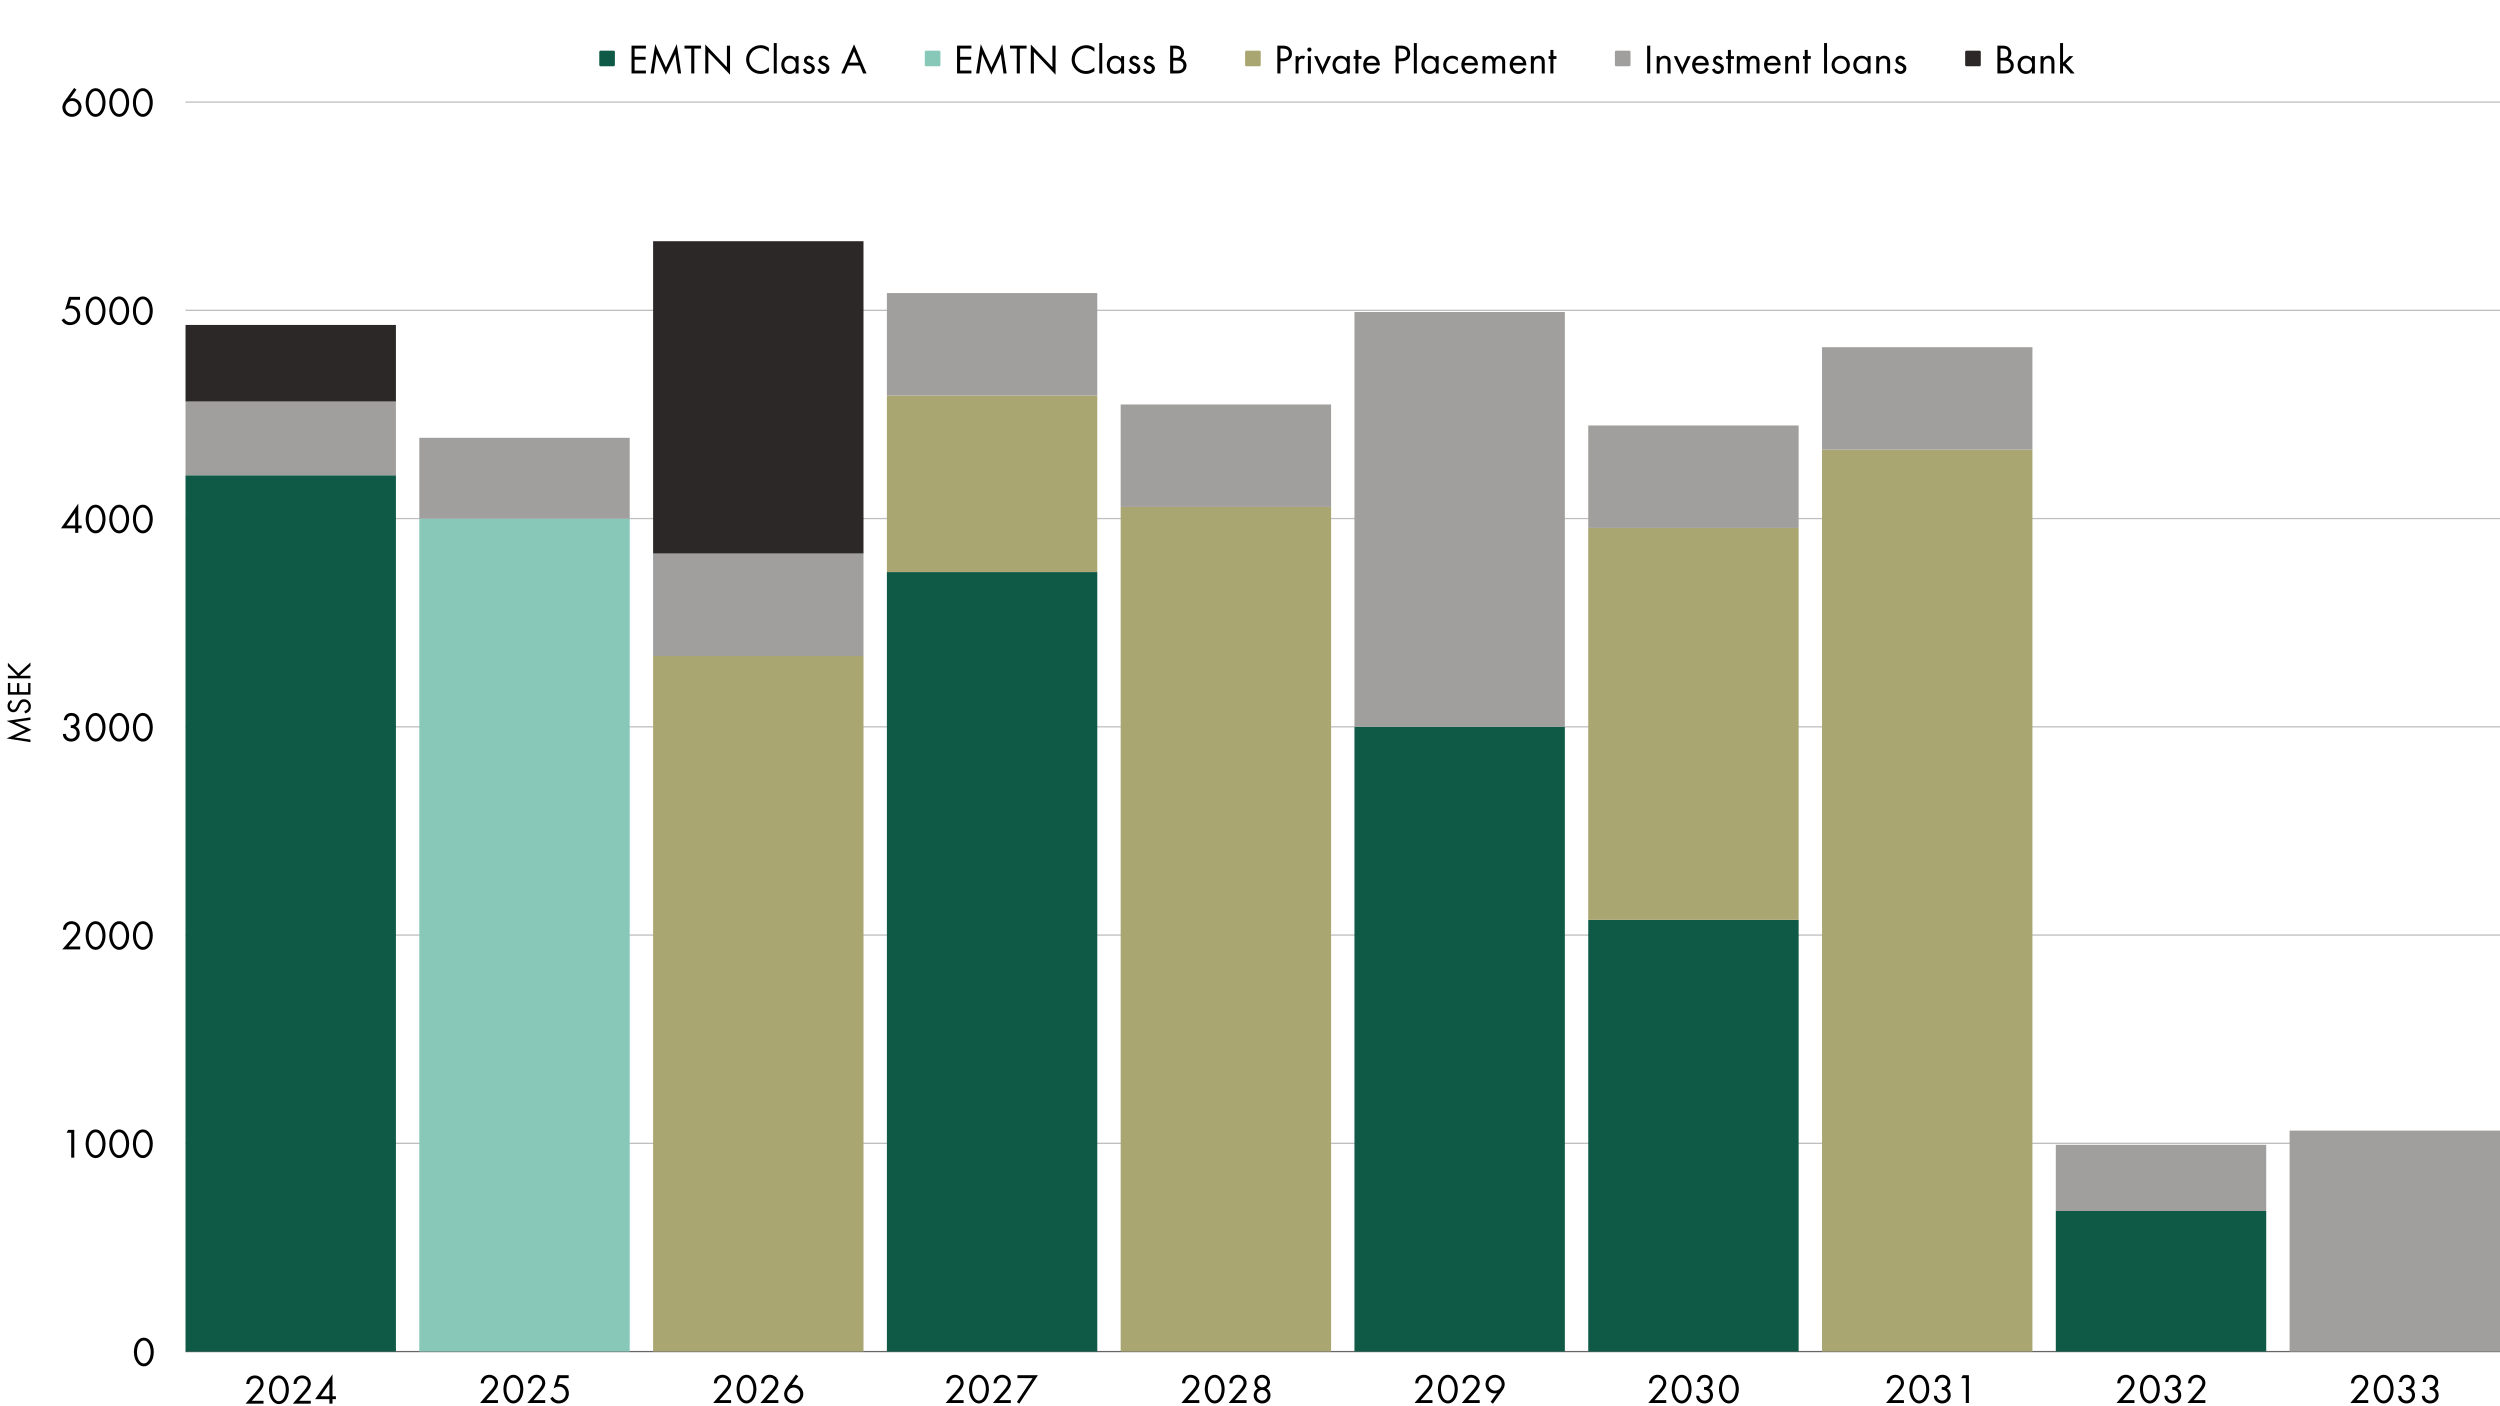 <svg xmlns="http://www.w3.org/2000/svg" xmlns:xlink="http://www.w3.org/1999/xlink" width="1920" zoomAndPan="magnify" viewBox="0 0 1440 810" height="1080" preserveAspectRatio="xMidYMid meet" version="1.0"><defs><filter x="0%" y="0%" width="100%" height="100%" id="2c88385606"><feColorMatrix values="0 0 0 0 1 0 0 0 0 1 0 0 0 0 1 0 0 0 1 0" color-interpolation-filters="sRGB"/></filter><g/><mask id="0fe1ac29ff"><g filter="url(#2c88385606)"><rect x="-144" width="1728" fill="#000000" y="-81" height="972" fill-opacity="0.25"/></g></mask><clipPath id="3f4965105e"><path d="M 0.078 601 L 1334 601 L 1334 602 L 0.078 602 Z M 0.078 601 " clip-rule="nonzero"/></clipPath><clipPath id="5db9968c4f"><path d="M 0.078 481 L 1334 481 L 1334 482 L 0.078 482 Z M 0.078 481 " clip-rule="nonzero"/></clipPath><clipPath id="1d59fd8743"><path d="M 0.078 361 L 1334 361 L 1334 363 L 0.078 363 Z M 0.078 361 " clip-rule="nonzero"/></clipPath><clipPath id="7f747bc38c"><path d="M 0.078 241 L 1334 241 L 1334 243 L 0.078 243 Z M 0.078 241 " clip-rule="nonzero"/></clipPath><clipPath id="928c463510"><path d="M 0.078 121 L 1334 121 L 1334 123 L 0.078 123 Z M 0.078 121 " clip-rule="nonzero"/></clipPath><clipPath id="1a2efa9e12"><path d="M 0.078 1 L 1334 1 L 1334 3 L 0.078 3 Z M 0.078 1 " clip-rule="nonzero"/></clipPath><clipPath id="0ec1064549"><rect x="0" width="1334" y="0" height="603"/></clipPath><mask id="16917d3c50"><g filter="url(#2c88385606)"><rect x="-144" width="1728" fill="#000000" y="-81" height="972" fill-opacity="0.6"/></g></mask><clipPath id="f43bca865b"><path d="M 0.078 1 L 1334 1 L 1334 2 L 0.078 2 Z M 0.078 1 " clip-rule="nonzero"/></clipPath><clipPath id="06ea2e12ca"><rect x="0" width="1334" y="0" height="3"/></clipPath><clipPath id="abc13ee187"><path d="M 106.859 273.75 L 228.055 273.75 L 228.055 778.5 L 106.859 778.5 Z M 106.859 273.75 " clip-rule="nonzero"/></clipPath><clipPath id="a7d1c1ed67"><path d="M 106.859 231.289 L 228.055 231.289 L 228.055 273.75 L 106.859 273.75 Z M 106.859 231.289 " clip-rule="nonzero"/></clipPath><clipPath id="eb16ec33bf"><path d="M 106.859 187.148 L 228.055 187.148 L 228.055 231.289 L 106.859 231.289 Z M 106.859 187.148 " clip-rule="nonzero"/></clipPath><clipPath id="d1acdadc0c"><path d="M 241.52 298.699 L 362.715 298.699 L 362.715 778.5 L 241.52 778.5 Z M 241.52 298.699 " clip-rule="nonzero"/></clipPath><clipPath id="15d72d1c38"><path d="M 241.52 252.16 L 362.715 252.16 L 362.715 298.699 L 241.52 298.699 Z M 241.52 252.16 " clip-rule="nonzero"/></clipPath><clipPath id="328cd85a7e"><path d="M 376.184 377.867 L 497.375 377.867 L 497.375 778.5 L 376.184 778.5 Z M 376.184 377.867 " clip-rule="nonzero"/></clipPath><clipPath id="6424c5b9fb"><path d="M 376.184 318.852 L 497.375 318.852 L 497.375 377.867 L 376.184 377.867 Z M 376.184 318.852 " clip-rule="nonzero"/></clipPath><clipPath id="463463262d"><path d="M 376.184 138.926 L 497.375 138.926 L 497.375 318.852 L 376.184 318.852 Z M 376.184 138.926 " clip-rule="nonzero"/></clipPath><clipPath id="d878025b15"><path d="M 510.844 329.527 L 632.035 329.527 L 632.035 778.5 L 510.844 778.5 Z M 510.844 329.527 " clip-rule="nonzero"/></clipPath><clipPath id="d52dca0a75"><path d="M 510.844 227.809 L 632.035 227.809 L 632.035 329.527 L 510.844 329.527 Z M 510.844 227.809 " clip-rule="nonzero"/></clipPath><clipPath id="f419993b9b"><path d="M 510.844 168.793 L 632.035 168.793 L 632.035 227.809 L 510.844 227.809 Z M 510.844 168.793 " clip-rule="nonzero"/></clipPath><clipPath id="0ef593f997"><path d="M 645.504 291.984 L 766.699 291.984 L 766.699 778.5 L 645.504 778.5 Z M 645.504 291.984 " clip-rule="nonzero"/></clipPath><clipPath id="a4f9bb59c4"><path d="M 645.504 232.969 L 766.699 232.969 L 766.699 291.984 L 645.504 291.984 Z M 645.504 232.969 " clip-rule="nonzero"/></clipPath><clipPath id="6b51f622c3"><path d="M 780.164 418.648 L 901.359 418.648 L 901.359 778.5 L 780.164 778.5 Z M 780.164 418.648 " clip-rule="nonzero"/></clipPath><clipPath id="d0f5d859df"><path d="M 780.164 179.711 L 901.359 179.711 L 901.359 418.648 L 780.164 418.648 Z M 780.164 179.711 " clip-rule="nonzero"/></clipPath><clipPath id="6a01c69f8e"><path d="M 914.824 529.844 L 1036.02 529.844 L 1036.02 778.5 L 914.824 778.5 Z M 914.824 529.844 " clip-rule="nonzero"/></clipPath><clipPath id="64102e0b03"><path d="M 914.824 304.098 L 1036.02 304.098 L 1036.02 529.844 L 914.824 529.844 Z M 914.824 304.098 " clip-rule="nonzero"/></clipPath><clipPath id="66d8503ec8"><path d="M 914.824 245.082 L 1036.02 245.082 L 1036.02 304.098 L 914.824 304.098 Z M 914.824 245.082 " clip-rule="nonzero"/></clipPath><clipPath id="d28e47a4bd"><path d="M 1049.484 258.996 L 1170.68 258.996 L 1170.68 778.5 L 1049.484 778.5 Z M 1049.484 258.996 " clip-rule="nonzero"/></clipPath><clipPath id="b76b4aa04b"><path d="M 1049.484 199.98 L 1170.68 199.98 L 1170.68 258.996 L 1049.484 258.996 Z M 1049.484 199.98 " clip-rule="nonzero"/></clipPath><clipPath id="3773dc441a"><path d="M 1184.145 697.535 L 1305.34 697.535 L 1305.34 778.5 L 1184.145 778.5 Z M 1184.145 697.535 " clip-rule="nonzero"/></clipPath><clipPath id="a2984a4a0a"><path d="M 1184.145 659.391 L 1305.34 659.391 L 1305.34 697.535 L 1184.145 697.535 Z M 1184.145 659.391 " clip-rule="nonzero"/></clipPath><clipPath id="7048a5f49d"><path d="M 1318.805 651.234 L 1440 651.234 L 1440 778.5 L 1318.805 778.5 Z M 1318.805 651.234 " clip-rule="nonzero"/></clipPath></defs><path fill="#0f5a46" d="M 345.93 29.176 L 353.43 29.176 C 353.637 29.176 353.812 29.25 353.961 29.395 C 354.105 29.543 354.18 29.719 354.18 29.926 L 354.18 37.426 C 354.18 37.633 354.105 37.809 353.961 37.957 C 353.812 38.102 353.637 38.176 353.43 38.176 L 345.93 38.176 C 345.723 38.176 345.547 38.102 345.398 37.957 C 345.254 37.809 345.18 37.633 345.18 37.426 L 345.18 29.926 C 345.18 29.719 345.254 29.543 345.398 29.395 C 345.547 29.25 345.723 29.176 345.93 29.176 Z M 345.93 29.176 " fill-opacity="1" fill-rule="nonzero"/><g fill="#000000" fill-opacity="1"><g transform="translate(361.673, 42.3)"><g><path d="M 10.367 0 L 10.367 -1.656 L 3.863 -1.656 L 3.863 -7.922 L 10.199 -7.922 L 10.199 -9.574 L 3.863 -9.574 L 3.863 -14.328 L 10.367 -14.328 L 10.367 -16.008 L 2.09 -16.008 L 2.09 0 Z M 10.367 0 "/></g></g></g><g fill="#000000" fill-opacity="1"><g transform="translate(373.241, 42.3)"><g><path d="M 19.078 0 L 16.586 -16.922 L 10.32 -3.383 L 4.176 -16.895 L 1.512 0 L 3.336 0 L 4.922 -11.137 L 10.297 0.672 L 15.742 -11.137 L 17.258 0 Z M 19.078 0 "/></g></g></g><g fill="#000000" fill-opacity="1"><g transform="translate(393.953, 42.3)"><g><path d="M 9.863 -14.328 L 9.863 -16.008 L 0.312 -16.008 L 0.312 -14.328 L 4.199 -14.328 L 4.199 0 L 5.977 0 L 5.977 -14.328 Z M 9.863 -14.328 "/></g></g></g><g fill="#000000" fill-opacity="1"><g transform="translate(404.153, 42.3)"><g><path d="M 16.344 0.719 L 16.344 -16.008 L 14.543 -16.008 L 14.543 -3.602 L 2.09 -16.68 L 2.09 0 L 3.863 0 L 3.863 -12.336 Z M 16.344 0.719 "/></g></g></g><g fill="#000000" fill-opacity="1"><g transform="translate(422.561, 42.3)"><g/></g></g><g fill="#000000" fill-opacity="1"><g transform="translate(428.561, 42.3)"><g><path d="M 14.305 -1.273 L 14.305 -3.48 C 12.961 -2.207 11.352 -1.391 9.48 -1.391 C 5.902 -1.391 3 -4.391 3 -7.945 C 3 -11.496 5.855 -14.594 9.457 -14.594 C 11.352 -14.594 12.961 -13.754 14.305 -12.48 L 14.305 -14.688 C 12.816 -15.742 11.398 -16.273 9.574 -16.273 C 4.992 -16.273 1.199 -12.551 1.199 -7.945 C 1.199 -3.406 4.969 0.289 9.48 0.289 C 11.258 0.289 12.84 -0.266 14.305 -1.273 Z M 14.305 -1.273 "/></g></g></g><g fill="#000000" fill-opacity="1"><g transform="translate(444.065, 42.3)"><g><path d="M 3.336 0 L 3.336 -17.496 L 1.633 -17.496 L 1.633 0 Z M 3.336 0 "/></g></g></g><g fill="#000000" fill-opacity="1"><g transform="translate(449.033, 42.3)"><g><path d="M 10.945 0 L 10.945 -9.961 L 9.238 -9.961 L 9.238 -8.543 C 8.305 -9.672 7.223 -10.199 5.762 -10.199 C 2.832 -10.199 0.984 -7.824 0.984 -5.016 C 0.984 -2.207 2.809 0.289 5.785 0.289 C 7.223 0.289 8.328 -0.289 9.238 -1.391 L 9.238 0 Z M 9.336 -5.016 C 9.336 -3.023 8.16 -1.273 6.023 -1.273 C 3.938 -1.273 2.734 -3.07 2.734 -5.016 C 2.734 -6.938 3.984 -8.664 6.023 -8.664 C 8.113 -8.664 9.336 -6.984 9.336 -5.016 Z M 9.336 -5.016 "/></g></g></g><g fill="#000000" fill-opacity="1"><g transform="translate(461.61, 42.3)"><g><path d="M 7.727 -2.977 C 7.727 -6.238 3.121 -5.785 3.121 -7.535 C 3.121 -8.16 3.719 -8.641 4.32 -8.641 C 4.969 -8.641 5.426 -8.207 5.711 -7.656 L 7.129 -8.398 C 6.551 -9.504 5.664 -10.199 4.391 -10.199 C 2.809 -10.199 1.488 -9.047 1.488 -7.414 C 1.488 -4.32 5.977 -4.992 5.977 -2.832 C 5.977 -1.895 5.258 -1.273 4.344 -1.273 C 3.289 -1.273 2.734 -1.992 2.328 -2.879 L 0.84 -2.258 C 1.441 -0.672 2.594 0.289 4.32 0.289 C 6.191 0.289 7.727 -1.055 7.727 -2.977 Z M 7.727 -2.977 "/></g></g></g><g fill="#000000" fill-opacity="1"><g transform="translate(470.01, 42.3)"><g><path d="M 7.727 -2.977 C 7.727 -6.238 3.121 -5.785 3.121 -7.535 C 3.121 -8.16 3.719 -8.641 4.32 -8.641 C 4.969 -8.641 5.426 -8.207 5.711 -7.656 L 7.129 -8.398 C 6.551 -9.504 5.664 -10.199 4.391 -10.199 C 2.809 -10.199 1.488 -9.047 1.488 -7.414 C 1.488 -4.32 5.977 -4.992 5.977 -2.832 C 5.977 -1.895 5.258 -1.273 4.344 -1.273 C 3.289 -1.273 2.734 -1.992 2.328 -2.879 L 0.84 -2.258 C 1.441 -0.672 2.594 0.289 4.32 0.289 C 6.191 0.289 7.727 -1.055 7.727 -2.977 Z M 7.727 -2.977 "/></g></g></g><g fill="#000000" fill-opacity="1"><g transform="translate(478.41, 42.3)"><g/></g></g><g fill="#000000" fill-opacity="1"><g transform="translate(484.41, 42.3)"><g><path d="M 14.711 0 L 7.535 -16.777 L 0.168 0 L 2.113 0 L 4.031 -4.535 L 10.871 -4.535 L 12.742 0 Z M 10.176 -6.191 L 4.754 -6.191 L 7.488 -12.602 Z M 10.176 -6.191 "/></g></g></g><path fill="#87c8b9" d="M 533.43 29.176 L 540.93 29.176 C 541.137 29.176 541.312 29.25 541.461 29.395 C 541.605 29.543 541.68 29.719 541.68 29.926 L 541.68 37.426 C 541.68 37.633 541.605 37.809 541.461 37.957 C 541.312 38.102 541.137 38.176 540.93 38.176 L 533.43 38.176 C 533.223 38.176 533.047 38.102 532.898 37.957 C 532.754 37.809 532.68 37.633 532.68 37.426 L 532.68 29.926 C 532.68 29.719 532.754 29.543 532.898 29.395 C 533.047 29.25 533.223 29.176 533.43 29.176 Z M 533.43 29.176 " fill-opacity="1" fill-rule="nonzero"/><g fill="#000000" fill-opacity="1"><g transform="translate(549.173, 42.3)"><g><path d="M 10.367 0 L 10.367 -1.656 L 3.863 -1.656 L 3.863 -7.922 L 10.199 -7.922 L 10.199 -9.574 L 3.863 -9.574 L 3.863 -14.328 L 10.367 -14.328 L 10.367 -16.008 L 2.09 -16.008 L 2.09 0 Z M 10.367 0 "/></g></g></g><g fill="#000000" fill-opacity="1"><g transform="translate(560.741, 42.3)"><g><path d="M 19.078 0 L 16.586 -16.922 L 10.32 -3.383 L 4.176 -16.895 L 1.512 0 L 3.336 0 L 4.922 -11.137 L 10.297 0.672 L 15.742 -11.137 L 17.258 0 Z M 19.078 0 "/></g></g></g><g fill="#000000" fill-opacity="1"><g transform="translate(581.453, 42.3)"><g><path d="M 9.863 -14.328 L 9.863 -16.008 L 0.312 -16.008 L 0.312 -14.328 L 4.199 -14.328 L 4.199 0 L 5.977 0 L 5.977 -14.328 Z M 9.863 -14.328 "/></g></g></g><g fill="#000000" fill-opacity="1"><g transform="translate(591.653, 42.3)"><g><path d="M 16.344 0.719 L 16.344 -16.008 L 14.543 -16.008 L 14.543 -3.602 L 2.09 -16.68 L 2.09 0 L 3.863 0 L 3.863 -12.336 Z M 16.344 0.719 "/></g></g></g><g fill="#000000" fill-opacity="1"><g transform="translate(610.061, 42.3)"><g/></g></g><g fill="#000000" fill-opacity="1"><g transform="translate(616.061, 42.3)"><g><path d="M 14.305 -1.273 L 14.305 -3.48 C 12.961 -2.207 11.352 -1.391 9.48 -1.391 C 5.902 -1.391 3 -4.391 3 -7.945 C 3 -11.496 5.855 -14.594 9.457 -14.594 C 11.352 -14.594 12.961 -13.754 14.305 -12.48 L 14.305 -14.688 C 12.816 -15.742 11.398 -16.273 9.574 -16.273 C 4.992 -16.273 1.199 -12.551 1.199 -7.945 C 1.199 -3.406 4.969 0.289 9.48 0.289 C 11.258 0.289 12.84 -0.266 14.305 -1.273 Z M 14.305 -1.273 "/></g></g></g><g fill="#000000" fill-opacity="1"><g transform="translate(631.565, 42.3)"><g><path d="M 3.336 0 L 3.336 -17.496 L 1.633 -17.496 L 1.633 0 Z M 3.336 0 "/></g></g></g><g fill="#000000" fill-opacity="1"><g transform="translate(636.533, 42.3)"><g><path d="M 10.945 0 L 10.945 -9.961 L 9.238 -9.961 L 9.238 -8.543 C 8.305 -9.672 7.223 -10.199 5.762 -10.199 C 2.832 -10.199 0.984 -7.824 0.984 -5.016 C 0.984 -2.207 2.809 0.289 5.785 0.289 C 7.223 0.289 8.328 -0.289 9.238 -1.391 L 9.238 0 Z M 9.336 -5.016 C 9.336 -3.023 8.16 -1.273 6.023 -1.273 C 3.938 -1.273 2.734 -3.07 2.734 -5.016 C 2.734 -6.938 3.984 -8.664 6.023 -8.664 C 8.113 -8.664 9.336 -6.984 9.336 -5.016 Z M 9.336 -5.016 "/></g></g></g><g fill="#000000" fill-opacity="1"><g transform="translate(649.11, 42.3)"><g><path d="M 7.727 -2.977 C 7.727 -6.238 3.121 -5.785 3.121 -7.535 C 3.121 -8.16 3.719 -8.641 4.32 -8.641 C 4.969 -8.641 5.426 -8.207 5.711 -7.656 L 7.129 -8.398 C 6.551 -9.504 5.664 -10.199 4.391 -10.199 C 2.809 -10.199 1.488 -9.047 1.488 -7.414 C 1.488 -4.32 5.977 -4.992 5.977 -2.832 C 5.977 -1.895 5.258 -1.273 4.344 -1.273 C 3.289 -1.273 2.734 -1.992 2.328 -2.879 L 0.84 -2.258 C 1.441 -0.672 2.594 0.289 4.32 0.289 C 6.191 0.289 7.727 -1.055 7.727 -2.977 Z M 7.727 -2.977 "/></g></g></g><g fill="#000000" fill-opacity="1"><g transform="translate(657.51, 42.3)"><g><path d="M 7.727 -2.977 C 7.727 -6.238 3.121 -5.785 3.121 -7.535 C 3.121 -8.16 3.719 -8.641 4.32 -8.641 C 4.969 -8.641 5.426 -8.207 5.711 -7.656 L 7.129 -8.398 C 6.551 -9.504 5.664 -10.199 4.391 -10.199 C 2.809 -10.199 1.488 -9.047 1.488 -7.414 C 1.488 -4.32 5.977 -4.992 5.977 -2.832 C 5.977 -1.895 5.258 -1.273 4.344 -1.273 C 3.289 -1.273 2.734 -1.992 2.328 -2.879 L 0.84 -2.258 C 1.441 -0.672 2.594 0.289 4.32 0.289 C 6.191 0.289 7.727 -1.055 7.727 -2.977 Z M 7.727 -2.977 "/></g></g></g><g fill="#000000" fill-opacity="1"><g transform="translate(665.91, 42.3)"><g/></g></g><g fill="#000000" fill-opacity="1"><g transform="translate(671.91, 42.3)"><g><path d="M 11.52 -4.512 C 11.52 -6.48 10.391 -8.016 8.496 -8.543 C 9.551 -9.312 10.078 -10.367 10.078 -11.664 C 10.078 -12.91 9.574 -14.184 8.594 -15 C 7.586 -15.84 6.238 -16.008 4.969 -16.008 L 2.09 -16.008 L 2.09 0 L 6.07 0 C 7.512 0 8.762 -0.168 9.91 -1.105 C 10.945 -1.945 11.52 -3.191 11.52 -4.512 Z M 8.328 -11.641 C 8.328 -10.871 8.09 -10.055 7.488 -9.551 C 6.816 -9 6.047 -8.953 5.207 -8.953 L 3.863 -8.953 L 3.863 -14.328 L 5.258 -14.328 C 7.078 -14.328 8.328 -13.633 8.328 -11.641 Z M 9.742 -4.559 C 9.742 -3.719 9.383 -2.879 8.711 -2.352 C 7.945 -1.727 7.031 -1.656 6.098 -1.656 L 3.863 -1.656 L 3.863 -7.414 L 5.855 -7.414 C 6.695 -7.414 7.656 -7.367 8.398 -6.938 C 9.238 -6.457 9.742 -5.52 9.742 -4.559 Z M 9.742 -4.559 "/></g></g></g><path fill="#aaa672" d="M 717.93 29.176 L 725.43 29.176 C 725.637 29.176 725.812 29.25 725.961 29.395 C 726.105 29.543 726.18 29.719 726.18 29.926 L 726.18 37.426 C 726.18 37.633 726.105 37.809 725.961 37.957 C 725.812 38.102 725.637 38.176 725.43 38.176 L 717.93 38.176 C 717.723 38.176 717.547 38.102 717.398 37.957 C 717.254 37.809 717.18 37.633 717.18 37.426 L 717.18 29.926 C 717.18 29.719 717.254 29.543 717.398 29.395 C 717.547 29.25 717.723 29.176 717.93 29.176 Z M 717.93 29.176 " fill-opacity="1" fill-rule="nonzero"/><g fill="#000000" fill-opacity="1"><g transform="translate(733.673, 42.3)"><g><path d="M 10.488 -11.496 C 10.488 -12.77 9.984 -14.039 9.023 -14.879 C 7.895 -15.863 6.406 -16.008 4.992 -16.008 L 2.09 -16.008 L 2.09 0 L 3.863 0 L 3.863 -7.008 L 5.426 -7.008 C 8.258 -7.008 10.488 -8.449 10.488 -11.496 Z M 8.734 -11.52 C 8.734 -9.457 7.199 -8.641 5.328 -8.641 L 3.863 -8.641 L 3.863 -14.328 L 5.184 -14.328 C 7.078 -14.328 8.734 -13.703 8.734 -11.52 Z M 8.734 -11.52 "/></g></g></g><g fill="#000000" fill-opacity="1"><g transform="translate(744.641, 42.3)"><g><path d="M 7.129 -9.793 C 6.602 -10.078 6.215 -10.199 5.594 -10.199 C 4.488 -10.199 3.984 -9.672 3.336 -8.879 L 3.336 -9.961 L 1.633 -9.961 L 1.633 0 L 3.336 0 L 3.336 -5.258 C 3.336 -6.336 3.336 -7.754 4.441 -8.352 C 4.703 -8.496 5.016 -8.566 5.305 -8.566 C 5.711 -8.566 6 -8.473 6.312 -8.23 Z M 7.129 -9.793 "/></g></g></g><g fill="#000000" fill-opacity="1"><g transform="translate(751.721, 42.3)"><g><path d="M 3.719 -13.727 C 3.719 -14.398 3.168 -14.953 2.496 -14.953 C 1.824 -14.953 1.273 -14.398 1.273 -13.727 C 1.273 -13.055 1.824 -12.504 2.496 -12.504 C 3.168 -12.504 3.719 -13.055 3.719 -13.727 Z M 3.336 0 L 3.336 -9.961 L 1.633 -9.961 L 1.633 0 Z M 3.336 0 "/></g></g></g><g fill="#000000" fill-opacity="1"><g transform="translate(756.713, 42.3)"><g><path d="M 9.961 -9.961 L 8.039 -9.961 L 5.09 -3.266 L 2.113 -9.961 L 0.191 -9.961 L 5.09 0.648 Z M 9.961 -9.961 "/></g></g></g><g fill="#000000" fill-opacity="1"><g transform="translate(766.529, 42.3)"><g><path d="M 10.945 0 L 10.945 -9.961 L 9.238 -9.961 L 9.238 -8.543 C 8.305 -9.672 7.223 -10.199 5.762 -10.199 C 2.832 -10.199 0.984 -7.824 0.984 -5.016 C 0.984 -2.207 2.809 0.289 5.785 0.289 C 7.223 0.289 8.328 -0.289 9.238 -1.391 L 9.238 0 Z M 9.336 -5.016 C 9.336 -3.023 8.16 -1.273 6.023 -1.273 C 3.938 -1.273 2.734 -3.07 2.734 -5.016 C 2.734 -6.938 3.984 -8.664 6.023 -8.664 C 8.113 -8.664 9.336 -6.984 9.336 -5.016 Z M 9.336 -5.016 "/></g></g></g><g fill="#000000" fill-opacity="1"><g transform="translate(779.105, 42.3)"><g><path d="M 5.113 -8.375 L 5.113 -9.961 L 3.359 -9.961 L 3.359 -13.559 L 1.633 -13.559 L 1.633 -9.961 L 0.602 -9.961 L 0.602 -8.375 L 1.633 -8.375 L 1.633 0 L 3.359 0 L 3.359 -8.375 Z M 5.113 -8.375 "/></g></g></g><g fill="#000000" fill-opacity="1"><g transform="translate(784.241, 42.3)"><g><path d="M 10.559 -4.633 L 10.559 -4.969 C 10.559 -7.848 8.855 -10.199 5.809 -10.199 C 2.785 -10.199 0.984 -7.801 0.984 -4.922 C 0.984 -1.992 2.879 0.289 5.902 0.289 C 7.992 0.289 9.457 -0.742 10.465 -2.543 L 9.023 -3.336 C 8.281 -2.113 7.465 -1.273 5.953 -1.273 C 4.008 -1.273 2.879 -2.809 2.785 -4.633 Z M 8.762 -6.07 L 2.902 -6.07 C 3.168 -7.512 4.367 -8.641 5.855 -8.641 C 7.391 -8.641 8.473 -7.512 8.762 -6.07 Z M 8.762 -6.07 "/></g></g></g><g fill="#000000" fill-opacity="1"><g transform="translate(795.785, 42.3)"><g/></g></g><g fill="#000000" fill-opacity="1"><g transform="translate(801.785, 42.3)"><g><path d="M 10.488 -11.496 C 10.488 -12.77 9.984 -14.039 9.023 -14.879 C 7.895 -15.863 6.406 -16.008 4.992 -16.008 L 2.09 -16.008 L 2.09 0 L 3.863 0 L 3.863 -7.008 L 5.426 -7.008 C 8.258 -7.008 10.488 -8.449 10.488 -11.496 Z M 8.734 -11.52 C 8.734 -9.457 7.199 -8.641 5.328 -8.641 L 3.863 -8.641 L 3.863 -14.328 L 5.184 -14.328 C 7.078 -14.328 8.734 -13.703 8.734 -11.52 Z M 8.734 -11.52 "/></g></g></g><g fill="#000000" fill-opacity="1"><g transform="translate(812.753, 42.3)"><g><path d="M 3.336 0 L 3.336 -17.496 L 1.633 -17.496 L 1.633 0 Z M 3.336 0 "/></g></g></g><g fill="#000000" fill-opacity="1"><g transform="translate(817.721, 42.3)"><g><path d="M 10.945 0 L 10.945 -9.961 L 9.238 -9.961 L 9.238 -8.543 C 8.305 -9.672 7.223 -10.199 5.762 -10.199 C 2.832 -10.199 0.984 -7.824 0.984 -5.016 C 0.984 -2.207 2.809 0.289 5.785 0.289 C 7.223 0.289 8.328 -0.289 9.238 -1.391 L 9.238 0 Z M 9.336 -5.016 C 9.336 -3.023 8.16 -1.273 6.023 -1.273 C 3.938 -1.273 2.734 -3.07 2.734 -5.016 C 2.734 -6.938 3.984 -8.664 6.023 -8.664 C 8.113 -8.664 9.336 -6.984 9.336 -5.016 Z M 9.336 -5.016 "/></g></g></g><g fill="#000000" fill-opacity="1"><g transform="translate(830.297, 42.3)"><g><path d="M 9.457 -0.742 L 9.457 -3 C 8.566 -1.945 7.633 -1.273 6.215 -1.273 C 4.152 -1.273 2.734 -2.953 2.734 -4.945 C 2.734 -6.961 4.199 -8.641 6.266 -8.641 C 7.586 -8.641 8.566 -7.969 9.383 -6.984 L 9.383 -9.238 C 8.449 -9.863 7.414 -10.199 6.289 -10.199 C 3.336 -10.199 0.984 -7.922 0.984 -4.945 C 0.984 -1.969 3.336 0.289 6.289 0.289 C 7.512 0.289 8.449 -0.07 9.457 -0.742 Z M 9.457 -0.742 "/></g></g></g><g fill="#000000" fill-opacity="1"><g transform="translate(840.738, 42.3)"><g><path d="M 10.559 -4.633 L 10.559 -4.969 C 10.559 -7.848 8.855 -10.199 5.809 -10.199 C 2.785 -10.199 0.984 -7.801 0.984 -4.922 C 0.984 -1.992 2.879 0.289 5.902 0.289 C 7.992 0.289 9.457 -0.742 10.465 -2.543 L 9.023 -3.336 C 8.281 -2.113 7.465 -1.273 5.953 -1.273 C 4.008 -1.273 2.879 -2.809 2.785 -4.633 Z M 8.762 -6.07 L 2.902 -6.07 C 3.168 -7.512 4.367 -8.641 5.855 -8.641 C 7.391 -8.641 8.473 -7.512 8.762 -6.07 Z M 8.762 -6.07 "/></g></g></g><g fill="#000000" fill-opacity="1"><g transform="translate(852.282, 42.3)"><g><path d="M 14.688 0 L 14.688 -6.312 C 14.688 -7.176 14.617 -8.113 14.137 -8.855 C 13.559 -9.742 12.48 -10.199 11.449 -10.199 C 10.223 -10.199 9.168 -9.672 8.543 -8.594 C 7.969 -9.625 6.984 -10.199 5.809 -10.199 C 4.703 -10.199 3.984 -9.77 3.336 -8.902 L 3.336 -9.961 L 1.633 -9.961 L 1.633 0 L 3.336 0 L 3.336 -5.426 C 3.336 -6.121 3.383 -6.961 3.719 -7.586 C 4.055 -8.23 4.777 -8.664 5.52 -8.664 C 7.078 -8.664 7.344 -7.152 7.344 -5.902 L 7.344 0 L 9.047 0 L 9.047 -5.543 C 9.047 -6.984 9.383 -8.664 11.184 -8.664 C 12.77 -8.664 12.984 -7.32 12.984 -6.047 L 12.984 0 Z M 14.688 0 "/></g></g></g><g fill="#000000" fill-opacity="1"><g transform="translate(868.602, 42.3)"><g><path d="M 10.559 -4.633 L 10.559 -4.969 C 10.559 -7.848 8.855 -10.199 5.809 -10.199 C 2.785 -10.199 0.984 -7.801 0.984 -4.922 C 0.984 -1.992 2.879 0.289 5.902 0.289 C 7.992 0.289 9.457 -0.742 10.465 -2.543 L 9.023 -3.336 C 8.281 -2.113 7.465 -1.273 5.953 -1.273 C 4.008 -1.273 2.879 -2.809 2.785 -4.633 Z M 8.762 -6.07 L 2.902 -6.07 C 3.168 -7.512 4.367 -8.641 5.855 -8.641 C 7.391 -8.641 8.473 -7.512 8.762 -6.07 Z M 8.762 -6.07 "/></g></g></g><g fill="#000000" fill-opacity="1"><g transform="translate(880.146, 42.3)"><g><path d="M 9.625 0 L 9.625 -6.191 C 9.625 -7.105 9.574 -8.062 9.047 -8.832 C 8.449 -9.742 7.297 -10.199 6.215 -10.199 C 4.945 -10.199 4.129 -9.742 3.336 -8.762 L 3.336 -9.961 L 1.633 -9.961 L 1.633 0 L 3.336 0 L 3.336 -4.992 C 3.336 -6.742 3.602 -8.664 5.809 -8.664 C 7.68 -8.664 7.895 -7.441 7.895 -5.879 L 7.895 0 Z M 9.625 0 "/></g></g></g><g fill="#000000" fill-opacity="1"><g transform="translate(891.402, 42.3)"><g><path d="M 5.113 -8.375 L 5.113 -9.961 L 3.359 -9.961 L 3.359 -13.559 L 1.633 -13.559 L 1.633 -9.961 L 0.602 -9.961 L 0.602 -8.375 L 1.633 -8.375 L 1.633 0 L 3.359 0 L 3.359 -8.375 Z M 5.113 -8.375 "/></g></g></g><path fill="#a09f9e" d="M 930.93 29.176 L 938.43 29.176 C 938.637 29.176 938.812 29.25 938.961 29.395 C 939.105 29.543 939.18 29.719 939.18 29.926 L 939.18 37.426 C 939.18 37.633 939.105 37.809 938.961 37.957 C 938.812 38.102 938.637 38.176 938.43 38.176 L 930.93 38.176 C 930.723 38.176 930.547 38.102 930.398 37.957 C 930.254 37.809 930.18 37.633 930.18 37.426 L 930.18 29.926 C 930.18 29.719 930.254 29.543 930.398 29.395 C 930.547 29.25 930.723 29.176 930.93 29.176 Z M 930.93 29.176 " fill-opacity="1" fill-rule="nonzero"/><g fill="#000000" fill-opacity="1"><g transform="translate(946.673, 42.3)"><g><path d="M 3.863 0 L 3.863 -16.008 L 2.09 -16.008 L 2.09 0 Z M 3.863 0 "/></g></g></g><g fill="#000000" fill-opacity="1"><g transform="translate(952.625, 42.3)"><g><path d="M 9.625 0 L 9.625 -6.191 C 9.625 -7.105 9.574 -8.062 9.047 -8.832 C 8.449 -9.742 7.297 -10.199 6.215 -10.199 C 4.945 -10.199 4.129 -9.742 3.336 -8.762 L 3.336 -9.961 L 1.633 -9.961 L 1.633 0 L 3.336 0 L 3.336 -4.992 C 3.336 -6.742 3.602 -8.664 5.809 -8.664 C 7.68 -8.664 7.895 -7.441 7.895 -5.879 L 7.895 0 Z M 9.625 0 "/></g></g></g><g fill="#000000" fill-opacity="1"><g transform="translate(963.881, 42.3)"><g><path d="M 9.961 -9.961 L 8.039 -9.961 L 5.09 -3.266 L 2.113 -9.961 L 0.191 -9.961 L 5.09 0.648 Z M 9.961 -9.961 "/></g></g></g><g fill="#000000" fill-opacity="1"><g transform="translate(973.697, 42.3)"><g><path d="M 10.559 -4.633 L 10.559 -4.969 C 10.559 -7.848 8.855 -10.199 5.809 -10.199 C 2.785 -10.199 0.984 -7.801 0.984 -4.922 C 0.984 -1.992 2.879 0.289 5.902 0.289 C 7.992 0.289 9.457 -0.742 10.465 -2.543 L 9.023 -3.336 C 8.281 -2.113 7.465 -1.273 5.953 -1.273 C 4.008 -1.273 2.879 -2.809 2.785 -4.633 Z M 8.762 -6.07 L 2.902 -6.07 C 3.168 -7.512 4.367 -8.641 5.855 -8.641 C 7.391 -8.641 8.473 -7.512 8.762 -6.07 Z M 8.762 -6.07 "/></g></g></g><g fill="#000000" fill-opacity="1"><g transform="translate(985.241, 42.3)"><g><path d="M 7.727 -2.977 C 7.727 -6.238 3.121 -5.785 3.121 -7.535 C 3.121 -8.16 3.719 -8.641 4.32 -8.641 C 4.969 -8.641 5.426 -8.207 5.711 -7.656 L 7.129 -8.398 C 6.551 -9.504 5.664 -10.199 4.391 -10.199 C 2.809 -10.199 1.488 -9.047 1.488 -7.414 C 1.488 -4.32 5.977 -4.992 5.977 -2.832 C 5.977 -1.895 5.258 -1.273 4.344 -1.273 C 3.289 -1.273 2.734 -1.992 2.328 -2.879 L 0.84 -2.258 C 1.441 -0.672 2.594 0.289 4.32 0.289 C 6.191 0.289 7.727 -1.055 7.727 -2.977 Z M 7.727 -2.977 "/></g></g></g><g fill="#000000" fill-opacity="1"><g transform="translate(993.641, 42.3)"><g><path d="M 5.113 -8.375 L 5.113 -9.961 L 3.359 -9.961 L 3.359 -13.559 L 1.633 -13.559 L 1.633 -9.961 L 0.602 -9.961 L 0.602 -8.375 L 1.633 -8.375 L 1.633 0 L 3.359 0 L 3.359 -8.375 Z M 5.113 -8.375 "/></g></g></g><g fill="#000000" fill-opacity="1"><g transform="translate(998.777, 42.3)"><g><path d="M 14.688 0 L 14.688 -6.312 C 14.688 -7.176 14.617 -8.113 14.137 -8.855 C 13.559 -9.742 12.48 -10.199 11.449 -10.199 C 10.223 -10.199 9.168 -9.672 8.543 -8.594 C 7.969 -9.625 6.984 -10.199 5.809 -10.199 C 4.703 -10.199 3.984 -9.77 3.336 -8.902 L 3.336 -9.961 L 1.633 -9.961 L 1.633 0 L 3.336 0 L 3.336 -5.426 C 3.336 -6.121 3.383 -6.961 3.719 -7.586 C 4.055 -8.23 4.777 -8.664 5.52 -8.664 C 7.078 -8.664 7.344 -7.152 7.344 -5.902 L 7.344 0 L 9.047 0 L 9.047 -5.543 C 9.047 -6.984 9.383 -8.664 11.184 -8.664 C 12.77 -8.664 12.984 -7.32 12.984 -6.047 L 12.984 0 Z M 14.688 0 "/></g></g></g><g fill="#000000" fill-opacity="1"><g transform="translate(1015.097, 42.3)"><g><path d="M 10.559 -4.633 L 10.559 -4.969 C 10.559 -7.848 8.855 -10.199 5.809 -10.199 C 2.785 -10.199 0.984 -7.801 0.984 -4.922 C 0.984 -1.992 2.879 0.289 5.902 0.289 C 7.992 0.289 9.457 -0.742 10.465 -2.543 L 9.023 -3.336 C 8.281 -2.113 7.465 -1.273 5.953 -1.273 C 4.008 -1.273 2.879 -2.809 2.785 -4.633 Z M 8.762 -6.07 L 2.902 -6.07 C 3.168 -7.512 4.367 -8.641 5.855 -8.641 C 7.391 -8.641 8.473 -7.512 8.762 -6.07 Z M 8.762 -6.07 "/></g></g></g><g fill="#000000" fill-opacity="1"><g transform="translate(1026.641, 42.3)"><g><path d="M 9.625 0 L 9.625 -6.191 C 9.625 -7.105 9.574 -8.062 9.047 -8.832 C 8.449 -9.742 7.297 -10.199 6.215 -10.199 C 4.945 -10.199 4.129 -9.742 3.336 -8.762 L 3.336 -9.961 L 1.633 -9.961 L 1.633 0 L 3.336 0 L 3.336 -4.992 C 3.336 -6.742 3.602 -8.664 5.809 -8.664 C 7.68 -8.664 7.895 -7.441 7.895 -5.879 L 7.895 0 Z M 9.625 0 "/></g></g></g><g fill="#000000" fill-opacity="1"><g transform="translate(1037.897, 42.3)"><g><path d="M 5.113 -8.375 L 5.113 -9.961 L 3.359 -9.961 L 3.359 -13.559 L 1.633 -13.559 L 1.633 -9.961 L 0.602 -9.961 L 0.602 -8.375 L 1.633 -8.375 L 1.633 0 L 3.359 0 L 3.359 -8.375 Z M 5.113 -8.375 "/></g></g></g><g fill="#000000" fill-opacity="1"><g transform="translate(1043.033, 42.3)"><g/></g></g><g fill="#000000" fill-opacity="1"><g transform="translate(1049.033, 42.3)"><g><path d="M 3.336 0 L 3.336 -17.496 L 1.633 -17.496 L 1.633 0 Z M 3.336 0 "/></g></g></g><g fill="#000000" fill-opacity="1"><g transform="translate(1054.001, 42.3)"><g><path d="M 11.52 -4.945 C 11.52 -7.895 9.215 -10.199 6.266 -10.199 C 3.336 -10.199 0.984 -7.871 0.984 -4.945 C 0.984 -1.992 3.336 0.289 6.266 0.289 C 9.191 0.289 11.52 -2.016 11.52 -4.945 Z M 9.77 -4.945 C 9.77 -2.879 8.352 -1.273 6.238 -1.273 C 4.152 -1.273 2.734 -2.902 2.734 -4.945 C 2.734 -6.984 4.129 -8.641 6.238 -8.641 C 8.375 -8.641 9.77 -7.031 9.77 -4.945 Z M 9.77 -4.945 "/></g></g></g><g fill="#000000" fill-opacity="1"><g transform="translate(1066.506, 42.3)"><g><path d="M 10.945 0 L 10.945 -9.961 L 9.238 -9.961 L 9.238 -8.543 C 8.305 -9.672 7.223 -10.199 5.762 -10.199 C 2.832 -10.199 0.984 -7.824 0.984 -5.016 C 0.984 -2.207 2.809 0.289 5.785 0.289 C 7.223 0.289 8.328 -0.289 9.238 -1.391 L 9.238 0 Z M 9.336 -5.016 C 9.336 -3.023 8.16 -1.273 6.023 -1.273 C 3.938 -1.273 2.734 -3.07 2.734 -5.016 C 2.734 -6.938 3.984 -8.664 6.023 -8.664 C 8.113 -8.664 9.336 -6.984 9.336 -5.016 Z M 9.336 -5.016 "/></g></g></g><g fill="#000000" fill-opacity="1"><g transform="translate(1079.082, 42.3)"><g><path d="M 9.625 0 L 9.625 -6.191 C 9.625 -7.105 9.574 -8.062 9.047 -8.832 C 8.449 -9.742 7.297 -10.199 6.215 -10.199 C 4.945 -10.199 4.129 -9.742 3.336 -8.762 L 3.336 -9.961 L 1.633 -9.961 L 1.633 0 L 3.336 0 L 3.336 -4.992 C 3.336 -6.742 3.602 -8.664 5.809 -8.664 C 7.68 -8.664 7.895 -7.441 7.895 -5.879 L 7.895 0 Z M 9.625 0 "/></g></g></g><g fill="#000000" fill-opacity="1"><g transform="translate(1090.338, 42.3)"><g><path d="M 7.727 -2.977 C 7.727 -6.238 3.121 -5.785 3.121 -7.535 C 3.121 -8.16 3.719 -8.641 4.32 -8.641 C 4.969 -8.641 5.426 -8.207 5.711 -7.656 L 7.129 -8.398 C 6.551 -9.504 5.664 -10.199 4.391 -10.199 C 2.809 -10.199 1.488 -9.047 1.488 -7.414 C 1.488 -4.32 5.977 -4.992 5.977 -2.832 C 5.977 -1.895 5.258 -1.273 4.344 -1.273 C 3.289 -1.273 2.734 -1.992 2.328 -2.879 L 0.84 -2.258 C 1.441 -0.672 2.594 0.289 4.32 0.289 C 6.191 0.289 7.727 -1.055 7.727 -2.977 Z M 7.727 -2.977 "/></g></g></g><path fill="#2c2827" d="M 1132.68 29.176 L 1140.18 29.176 C 1140.387 29.176 1140.562 29.25 1140.711 29.395 C 1140.855 29.543 1140.93 29.719 1140.93 29.926 L 1140.93 37.426 C 1140.93 37.633 1140.855 37.809 1140.711 37.957 C 1140.562 38.102 1140.387 38.176 1140.18 38.176 L 1132.68 38.176 C 1132.473 38.176 1132.297 38.102 1132.148 37.957 C 1132.004 37.809 1131.93 37.633 1131.93 37.426 L 1131.93 29.926 C 1131.93 29.719 1132.004 29.543 1132.148 29.395 C 1132.297 29.25 1132.473 29.176 1132.68 29.176 Z M 1132.68 29.176 " fill-opacity="1" fill-rule="nonzero"/><g fill="#000000" fill-opacity="1"><g transform="translate(1148.423, 42.3)"><g><path d="M 11.52 -4.512 C 11.52 -6.48 10.391 -8.016 8.496 -8.543 C 9.551 -9.312 10.078 -10.367 10.078 -11.664 C 10.078 -12.91 9.574 -14.184 8.594 -15 C 7.586 -15.84 6.238 -16.008 4.969 -16.008 L 2.09 -16.008 L 2.09 0 L 6.07 0 C 7.512 0 8.762 -0.168 9.91 -1.105 C 10.945 -1.945 11.52 -3.191 11.52 -4.512 Z M 8.328 -11.641 C 8.328 -10.871 8.09 -10.055 7.488 -9.551 C 6.816 -9 6.047 -8.953 5.207 -8.953 L 3.863 -8.953 L 3.863 -14.328 L 5.258 -14.328 C 7.078 -14.328 8.328 -13.633 8.328 -11.641 Z M 9.742 -4.559 C 9.742 -3.719 9.383 -2.879 8.711 -2.352 C 7.945 -1.727 7.031 -1.656 6.098 -1.656 L 3.863 -1.656 L 3.863 -7.414 L 5.855 -7.414 C 6.695 -7.414 7.656 -7.367 8.398 -6.938 C 9.238 -6.457 9.742 -5.52 9.742 -4.559 Z M 9.742 -4.559 "/></g></g></g><g fill="#000000" fill-opacity="1"><g transform="translate(1161.143, 42.3)"><g><path d="M 10.945 0 L 10.945 -9.961 L 9.238 -9.961 L 9.238 -8.543 C 8.305 -9.672 7.223 -10.199 5.762 -10.199 C 2.832 -10.199 0.984 -7.824 0.984 -5.016 C 0.984 -2.207 2.809 0.289 5.785 0.289 C 7.223 0.289 8.328 -0.289 9.238 -1.391 L 9.238 0 Z M 9.336 -5.016 C 9.336 -3.023 8.16 -1.273 6.023 -1.273 C 3.938 -1.273 2.734 -3.07 2.734 -5.016 C 2.734 -6.938 3.984 -8.664 6.023 -8.664 C 8.113 -8.664 9.336 -6.984 9.336 -5.016 Z M 9.336 -5.016 "/></g></g></g><g fill="#000000" fill-opacity="1"><g transform="translate(1173.719, 42.3)"><g><path d="M 9.625 0 L 9.625 -6.191 C 9.625 -7.105 9.574 -8.062 9.047 -8.832 C 8.449 -9.742 7.297 -10.199 6.215 -10.199 C 4.945 -10.199 4.129 -9.742 3.336 -8.762 L 3.336 -9.961 L 1.633 -9.961 L 1.633 0 L 3.336 0 L 3.336 -4.992 C 3.336 -6.742 3.602 -8.664 5.809 -8.664 C 7.68 -8.664 7.895 -7.441 7.895 -5.879 L 7.895 0 Z M 9.625 0 "/></g></g></g><g fill="#000000" fill-opacity="1"><g transform="translate(1184.975, 42.3)"><g><path d="M 10.031 0 L 4.969 -5.734 L 9.238 -9.961 L 6.961 -9.961 L 3.336 -6.289 L 3.336 -17.496 L 1.633 -17.496 L 1.633 0 L 3.336 0 L 3.336 -4.105 L 3.77 -4.535 L 7.801 0 Z M 10.031 0 "/></g></g></g><g fill="#000000" fill-opacity="1"><g transform="translate(140.247, 808.5)"><g><path d="M 11.566 -11.496 C 11.566 -14.258 9.266 -16.246 6.574 -16.246 C 4.535 -16.246 2.641 -15.07 1.945 -13.129 C 1.727 -12.551 1.656 -11.93 1.609 -11.328 L 3.406 -11.328 C 3.457 -13.199 4.656 -14.617 6.602 -14.617 C 8.352 -14.617 9.793 -13.297 9.793 -11.52 C 9.793 -9.793 8.113 -7.992 7.031 -6.742 L 1.199 0 L 11.543 0 L 11.543 -1.656 L 4.824 -1.656 L 8.113 -5.398 C 9.602 -7.078 11.566 -9.098 11.566 -11.496 Z M 11.566 -11.496 "/></g></g></g><g fill="#000000" fill-opacity="1"><g transform="translate(153.855, 808.5)"><g><path d="M 12.527 -8.039 C 12.527 -9.191 12.359 -10.367 12.023 -11.473 C 11.305 -13.824 9.527 -16.246 6.816 -16.246 C 4.008 -16.246 2.207 -13.68 1.512 -11.23 C 1.223 -10.176 1.078 -9.07 1.078 -7.969 C 1.078 -6.816 1.246 -5.641 1.586 -4.535 C 2.305 -2.184 4.105 0.266 6.793 0.266 C 9.602 0.266 11.398 -2.305 12.098 -4.754 C 12.383 -5.832 12.527 -6.938 12.527 -8.039 Z M 10.754 -7.992 C 10.754 -7.078 10.656 -6.145 10.414 -5.258 C 9.961 -3.574 8.809 -1.391 6.816 -1.391 C 4.801 -1.391 3.625 -3.48 3.168 -5.184 C 2.93 -6.07 2.832 -7.008 2.832 -7.945 C 2.832 -8.832 2.93 -9.719 3.145 -10.586 C 3.551 -12.289 4.703 -14.617 6.742 -14.617 C 9.77 -14.617 10.754 -10.344 10.754 -7.992 Z M 10.754 -7.992 "/></g></g></g><g fill="#000000" fill-opacity="1"><g transform="translate(167.463, 808.5)"><g><path d="M 11.566 -11.496 C 11.566 -14.258 9.266 -16.246 6.574 -16.246 C 4.535 -16.246 2.641 -15.07 1.945 -13.129 C 1.727 -12.551 1.656 -11.93 1.609 -11.328 L 3.406 -11.328 C 3.457 -13.199 4.656 -14.617 6.602 -14.617 C 8.352 -14.617 9.793 -13.297 9.793 -11.52 C 9.793 -9.793 8.113 -7.992 7.031 -6.742 L 1.199 0 L 11.543 0 L 11.543 -1.656 L 4.824 -1.656 L 8.113 -5.398 C 9.602 -7.078 11.566 -9.098 11.566 -11.496 Z M 11.566 -11.496 "/></g></g></g><g fill="#000000" fill-opacity="1"><g transform="translate(181.071, 808.5)"><g><path d="M 12.406 -2.617 L 12.406 -4.246 L 10.441 -4.246 L 10.441 -16.895 L 0.457 -2.617 L 8.664 -2.617 L 8.664 0 L 10.441 0 L 10.441 -2.617 Z M 8.664 -4.246 L 3.602 -4.246 L 8.664 -11.473 Z M 8.664 -4.246 "/></g></g></g><g fill="#000000" fill-opacity="1"><g transform="translate(275.283, 808.125)"><g><path d="M 11.566 -11.496 C 11.566 -14.258 9.266 -16.246 6.574 -16.246 C 4.535 -16.246 2.641 -15.07 1.945 -13.129 C 1.727 -12.551 1.656 -11.93 1.609 -11.328 L 3.406 -11.328 C 3.457 -13.199 4.656 -14.617 6.602 -14.617 C 8.352 -14.617 9.793 -13.297 9.793 -11.52 C 9.793 -9.793 8.113 -7.992 7.031 -6.742 L 1.199 0 L 11.543 0 L 11.543 -1.656 L 4.824 -1.656 L 8.113 -5.398 C 9.602 -7.078 11.566 -9.098 11.566 -11.496 Z M 11.566 -11.496 "/></g></g></g><g fill="#000000" fill-opacity="1"><g transform="translate(288.891, 808.125)"><g><path d="M 12.527 -8.039 C 12.527 -9.191 12.359 -10.367 12.023 -11.473 C 11.305 -13.824 9.527 -16.246 6.816 -16.246 C 4.008 -16.246 2.207 -13.68 1.512 -11.23 C 1.223 -10.176 1.078 -9.07 1.078 -7.969 C 1.078 -6.816 1.246 -5.641 1.586 -4.535 C 2.305 -2.184 4.105 0.266 6.793 0.266 C 9.602 0.266 11.398 -2.305 12.098 -4.754 C 12.383 -5.832 12.527 -6.938 12.527 -8.039 Z M 10.754 -7.992 C 10.754 -7.078 10.656 -6.145 10.414 -5.258 C 9.961 -3.574 8.809 -1.391 6.816 -1.391 C 4.801 -1.391 3.625 -3.48 3.168 -5.184 C 2.93 -6.07 2.832 -7.008 2.832 -7.945 C 2.832 -8.832 2.93 -9.719 3.145 -10.586 C 3.551 -12.289 4.703 -14.617 6.742 -14.617 C 9.77 -14.617 10.754 -10.344 10.754 -7.992 Z M 10.754 -7.992 "/></g></g></g><g fill="#000000" fill-opacity="1"><g transform="translate(302.499, 808.125)"><g><path d="M 11.566 -11.496 C 11.566 -14.258 9.266 -16.246 6.574 -16.246 C 4.535 -16.246 2.641 -15.07 1.945 -13.129 C 1.727 -12.551 1.656 -11.93 1.609 -11.328 L 3.406 -11.328 C 3.457 -13.199 4.656 -14.617 6.602 -14.617 C 8.352 -14.617 9.793 -13.297 9.793 -11.52 C 9.793 -9.793 8.113 -7.992 7.031 -6.742 L 1.199 0 L 11.543 0 L 11.543 -1.656 L 4.824 -1.656 L 8.113 -5.398 C 9.602 -7.078 11.566 -9.098 11.566 -11.496 Z M 11.566 -11.496 "/></g></g></g><g fill="#000000" fill-opacity="1"><g transform="translate(316.107, 808.125)"><g><path d="M 11.566 -5.473 C 11.566 -8.594 9.359 -11.016 6.191 -11.016 C 5.879 -11.016 5.566 -10.992 5.281 -10.922 L 6.336 -14.328 L 11.449 -14.328 L 11.449 -16.008 L 5.09 -16.008 L 2.762 -8.328 C 3.719 -8.953 4.703 -9.434 5.855 -9.434 C 8.113 -9.434 9.793 -7.68 9.793 -5.449 C 9.793 -3.215 8.09 -1.391 5.832 -1.391 C 4.223 -1.391 3.047 -2.281 2.207 -3.602 L 0.793 -2.594 C 1.895 -0.793 3.551 0.266 5.688 0.266 C 8.977 0.266 11.566 -2.137 11.566 -5.473 Z M 11.566 -5.473 "/></g></g></g><g fill="#000000" fill-opacity="1"><g transform="translate(409.568, 808.125)"><g><path d="M 11.566 -11.496 C 11.566 -14.258 9.266 -16.246 6.574 -16.246 C 4.535 -16.246 2.641 -15.07 1.945 -13.129 C 1.727 -12.551 1.656 -11.93 1.609 -11.328 L 3.406 -11.328 C 3.457 -13.199 4.656 -14.617 6.602 -14.617 C 8.352 -14.617 9.793 -13.297 9.793 -11.52 C 9.793 -9.793 8.113 -7.992 7.031 -6.742 L 1.199 0 L 11.543 0 L 11.543 -1.656 L 4.824 -1.656 L 8.113 -5.398 C 9.602 -7.078 11.566 -9.098 11.566 -11.496 Z M 11.566 -11.496 "/></g></g></g><g fill="#000000" fill-opacity="1"><g transform="translate(423.176, 808.125)"><g><path d="M 12.527 -8.039 C 12.527 -9.191 12.359 -10.367 12.023 -11.473 C 11.305 -13.824 9.527 -16.246 6.816 -16.246 C 4.008 -16.246 2.207 -13.68 1.512 -11.23 C 1.223 -10.176 1.078 -9.07 1.078 -7.969 C 1.078 -6.816 1.246 -5.641 1.586 -4.535 C 2.305 -2.184 4.105 0.266 6.793 0.266 C 9.602 0.266 11.398 -2.305 12.098 -4.754 C 12.383 -5.832 12.527 -6.938 12.527 -8.039 Z M 10.754 -7.992 C 10.754 -7.078 10.656 -6.145 10.414 -5.258 C 9.961 -3.574 8.809 -1.391 6.816 -1.391 C 4.801 -1.391 3.625 -3.48 3.168 -5.184 C 2.93 -6.07 2.832 -7.008 2.832 -7.945 C 2.832 -8.832 2.93 -9.719 3.145 -10.586 C 3.551 -12.289 4.703 -14.617 6.742 -14.617 C 9.77 -14.617 10.754 -10.344 10.754 -7.992 Z M 10.754 -7.992 "/></g></g></g><g fill="#000000" fill-opacity="1"><g transform="translate(436.784, 808.125)"><g><path d="M 11.566 -11.496 C 11.566 -14.258 9.266 -16.246 6.574 -16.246 C 4.535 -16.246 2.641 -15.07 1.945 -13.129 C 1.727 -12.551 1.656 -11.93 1.609 -11.328 L 3.406 -11.328 C 3.457 -13.199 4.656 -14.617 6.602 -14.617 C 8.352 -14.617 9.793 -13.297 9.793 -11.52 C 9.793 -9.793 8.113 -7.992 7.031 -6.742 L 1.199 0 L 11.543 0 L 11.543 -1.656 L 4.824 -1.656 L 8.113 -5.398 C 9.602 -7.078 11.566 -9.098 11.566 -11.496 Z M 11.566 -11.496 "/></g></g></g><g fill="#000000" fill-opacity="1"><g transform="translate(450.392, 808.125)"><g><path d="M 12.312 -5.207 C 12.312 -8.062 10.078 -10.488 7.176 -10.488 C 6.672 -10.488 6.191 -10.414 5.711 -10.273 L 9.383 -15.383 L 8.039 -16.391 L 2.594 -8.832 C 1.824 -7.777 1.273 -6.48 1.273 -5.16 C 1.273 -2.137 3.816 0.266 6.816 0.266 C 9.816 0.266 12.312 -2.207 12.312 -5.207 Z M 10.535 -5.16 C 10.535 -3.098 8.855 -1.391 6.793 -1.391 C 4.727 -1.391 3.047 -3.098 3.047 -5.16 C 3.047 -7.223 4.727 -8.902 6.793 -8.902 C 8.855 -8.902 10.535 -7.223 10.535 -5.16 Z M 10.535 -5.16 "/></g></g></g><g fill="#000000" fill-opacity="1"><g transform="translate(543.479, 808.125)"><g><path d="M 11.566 -11.496 C 11.566 -14.258 9.266 -16.246 6.574 -16.246 C 4.535 -16.246 2.641 -15.07 1.945 -13.129 C 1.727 -12.551 1.656 -11.93 1.609 -11.328 L 3.406 -11.328 C 3.457 -13.199 4.656 -14.617 6.602 -14.617 C 8.352 -14.617 9.793 -13.297 9.793 -11.52 C 9.793 -9.793 8.113 -7.992 7.031 -6.742 L 1.199 0 L 11.543 0 L 11.543 -1.656 L 4.824 -1.656 L 8.113 -5.398 C 9.602 -7.078 11.566 -9.098 11.566 -11.496 Z M 11.566 -11.496 "/></g></g></g><g fill="#000000" fill-opacity="1"><g transform="translate(557.087, 808.125)"><g><path d="M 12.527 -8.039 C 12.527 -9.191 12.359 -10.367 12.023 -11.473 C 11.305 -13.824 9.527 -16.246 6.816 -16.246 C 4.008 -16.246 2.207 -13.68 1.512 -11.23 C 1.223 -10.176 1.078 -9.07 1.078 -7.969 C 1.078 -6.816 1.246 -5.641 1.586 -4.535 C 2.305 -2.184 4.105 0.266 6.793 0.266 C 9.602 0.266 11.398 -2.305 12.098 -4.754 C 12.383 -5.832 12.527 -6.938 12.527 -8.039 Z M 10.754 -7.992 C 10.754 -7.078 10.656 -6.145 10.414 -5.258 C 9.961 -3.574 8.809 -1.391 6.816 -1.391 C 4.801 -1.391 3.625 -3.48 3.168 -5.184 C 2.93 -6.07 2.832 -7.008 2.832 -7.945 C 2.832 -8.832 2.93 -9.719 3.145 -10.586 C 3.551 -12.289 4.703 -14.617 6.742 -14.617 C 9.77 -14.617 10.754 -10.344 10.754 -7.992 Z M 10.754 -7.992 "/></g></g></g><g fill="#000000" fill-opacity="1"><g transform="translate(570.695, 808.125)"><g><path d="M 11.566 -11.496 C 11.566 -14.258 9.266 -16.246 6.574 -16.246 C 4.535 -16.246 2.641 -15.07 1.945 -13.129 C 1.727 -12.551 1.656 -11.93 1.609 -11.328 L 3.406 -11.328 C 3.457 -13.199 4.656 -14.617 6.602 -14.617 C 8.352 -14.617 9.793 -13.297 9.793 -11.52 C 9.793 -9.793 8.113 -7.992 7.031 -6.742 L 1.199 0 L 11.543 0 L 11.543 -1.656 L 4.824 -1.656 L 8.113 -5.398 C 9.602 -7.078 11.566 -9.098 11.566 -11.496 Z M 11.566 -11.496 "/></g></g></g><g fill="#000000" fill-opacity="1"><g transform="translate(584.303, 808.125)"><g><path d="M 13.535 -16.008 L 1.754 -16.008 L 1.754 -14.328 L 10.488 -14.328 L 1.414 -0.551 L 2.809 0.383 Z M 13.535 -16.008 "/></g></g></g><g fill="#000000" fill-opacity="1"><g transform="translate(679.264, 808.125)"><g><path d="M 11.566 -11.496 C 11.566 -14.258 9.266 -16.246 6.574 -16.246 C 4.535 -16.246 2.641 -15.07 1.945 -13.129 C 1.727 -12.551 1.656 -11.93 1.609 -11.328 L 3.406 -11.328 C 3.457 -13.199 4.656 -14.617 6.602 -14.617 C 8.352 -14.617 9.793 -13.297 9.793 -11.52 C 9.793 -9.793 8.113 -7.992 7.031 -6.742 L 1.199 0 L 11.543 0 L 11.543 -1.656 L 4.824 -1.656 L 8.113 -5.398 C 9.602 -7.078 11.566 -9.098 11.566 -11.496 Z M 11.566 -11.496 "/></g></g></g><g fill="#000000" fill-opacity="1"><g transform="translate(692.872, 808.125)"><g><path d="M 12.527 -8.039 C 12.527 -9.191 12.359 -10.367 12.023 -11.473 C 11.305 -13.824 9.527 -16.246 6.816 -16.246 C 4.008 -16.246 2.207 -13.68 1.512 -11.23 C 1.223 -10.176 1.078 -9.07 1.078 -7.969 C 1.078 -6.816 1.246 -5.641 1.586 -4.535 C 2.305 -2.184 4.105 0.266 6.793 0.266 C 9.602 0.266 11.398 -2.305 12.098 -4.754 C 12.383 -5.832 12.527 -6.938 12.527 -8.039 Z M 10.754 -7.992 C 10.754 -7.078 10.656 -6.145 10.414 -5.258 C 9.961 -3.574 8.809 -1.391 6.816 -1.391 C 4.801 -1.391 3.625 -3.48 3.168 -5.184 C 2.93 -6.07 2.832 -7.008 2.832 -7.945 C 2.832 -8.832 2.93 -9.719 3.145 -10.586 C 3.551 -12.289 4.703 -14.617 6.742 -14.617 C 9.77 -14.617 10.754 -10.344 10.754 -7.992 Z M 10.754 -7.992 "/></g></g></g><g fill="#000000" fill-opacity="1"><g transform="translate(706.48, 808.125)"><g><path d="M 11.566 -11.496 C 11.566 -14.258 9.266 -16.246 6.574 -16.246 C 4.535 -16.246 2.641 -15.07 1.945 -13.129 C 1.727 -12.551 1.656 -11.93 1.609 -11.328 L 3.406 -11.328 C 3.457 -13.199 4.656 -14.617 6.602 -14.617 C 8.352 -14.617 9.793 -13.297 9.793 -11.52 C 9.793 -9.793 8.113 -7.992 7.031 -6.742 L 1.199 0 L 11.543 0 L 11.543 -1.656 L 4.824 -1.656 L 8.113 -5.398 C 9.602 -7.078 11.566 -9.098 11.566 -11.496 Z M 11.566 -11.496 "/></g></g></g><g fill="#000000" fill-opacity="1"><g transform="translate(720.088, 808.125)"><g><path d="M 11.734 -4.465 C 11.734 -6.121 10.922 -7.609 9.406 -8.328 C 10.633 -9.047 11.426 -10.441 11.426 -11.855 C 11.426 -14.375 9.457 -16.246 6.961 -16.246 C 4.441 -16.246 2.473 -14.375 2.473 -11.832 C 2.473 -10.391 3.168 -9.07 4.414 -8.328 C 2.855 -7.512 2.039 -6.168 2.039 -4.414 C 2.039 -1.656 4.246 0.266 6.938 0.266 C 9.648 0.266 11.734 -1.727 11.734 -4.465 Z M 9.719 -11.832 C 9.719 -10.297 8.473 -9.047 6.938 -9.047 C 5.398 -9.047 4.152 -10.297 4.152 -11.832 C 4.152 -13.367 5.398 -14.617 6.938 -14.617 C 8.473 -14.617 9.719 -13.367 9.719 -11.832 Z M 9.984 -4.465 C 9.984 -2.762 8.594 -1.391 6.887 -1.391 C 5.207 -1.391 3.816 -2.785 3.816 -4.465 C 3.816 -6.145 5.207 -7.512 6.887 -7.512 C 8.566 -7.512 9.984 -6.168 9.984 -4.465 Z M 9.984 -4.465 "/></g></g></g><g fill="#000000" fill-opacity="1"><g transform="translate(813.55, 808.125)"><g><path d="M 11.566 -11.496 C 11.566 -14.258 9.266 -16.246 6.574 -16.246 C 4.535 -16.246 2.641 -15.07 1.945 -13.129 C 1.727 -12.551 1.656 -11.93 1.609 -11.328 L 3.406 -11.328 C 3.457 -13.199 4.656 -14.617 6.602 -14.617 C 8.352 -14.617 9.793 -13.297 9.793 -11.52 C 9.793 -9.793 8.113 -7.992 7.031 -6.742 L 1.199 0 L 11.543 0 L 11.543 -1.656 L 4.824 -1.656 L 8.113 -5.398 C 9.602 -7.078 11.566 -9.098 11.566 -11.496 Z M 11.566 -11.496 "/></g></g></g><g fill="#000000" fill-opacity="1"><g transform="translate(827.158, 808.125)"><g><path d="M 12.527 -8.039 C 12.527 -9.191 12.359 -10.367 12.023 -11.473 C 11.305 -13.824 9.527 -16.246 6.816 -16.246 C 4.008 -16.246 2.207 -13.68 1.512 -11.23 C 1.223 -10.176 1.078 -9.07 1.078 -7.969 C 1.078 -6.816 1.246 -5.641 1.586 -4.535 C 2.305 -2.184 4.105 0.266 6.793 0.266 C 9.602 0.266 11.398 -2.305 12.098 -4.754 C 12.383 -5.832 12.527 -6.938 12.527 -8.039 Z M 10.754 -7.992 C 10.754 -7.078 10.656 -6.145 10.414 -5.258 C 9.961 -3.574 8.809 -1.391 6.816 -1.391 C 4.801 -1.391 3.625 -3.48 3.168 -5.184 C 2.93 -6.07 2.832 -7.008 2.832 -7.945 C 2.832 -8.832 2.93 -9.719 3.145 -10.586 C 3.551 -12.289 4.703 -14.617 6.742 -14.617 C 9.77 -14.617 10.754 -10.344 10.754 -7.992 Z M 10.754 -7.992 "/></g></g></g><g fill="#000000" fill-opacity="1"><g transform="translate(840.766, 808.125)"><g><path d="M 11.566 -11.496 C 11.566 -14.258 9.266 -16.246 6.574 -16.246 C 4.535 -16.246 2.641 -15.07 1.945 -13.129 C 1.727 -12.551 1.656 -11.93 1.609 -11.328 L 3.406 -11.328 C 3.457 -13.199 4.656 -14.617 6.602 -14.617 C 8.352 -14.617 9.793 -13.297 9.793 -11.52 C 9.793 -9.793 8.113 -7.992 7.031 -6.742 L 1.199 0 L 11.543 0 L 11.543 -1.656 L 4.824 -1.656 L 8.113 -5.398 C 9.602 -7.078 11.566 -9.098 11.566 -11.496 Z M 11.566 -11.496 "/></g></g></g><g fill="#000000" fill-opacity="1"><g transform="translate(854.374, 808.125)"><g><path d="M 12.336 -10.848 C 12.336 -13.871 9.77 -16.246 6.793 -16.246 C 3.77 -16.246 1.297 -13.801 1.297 -10.777 C 1.297 -7.895 3.527 -5.52 6.434 -5.52 C 6.938 -5.52 7.414 -5.594 7.895 -5.734 L 4.199 -0.602 L 5.543 0.383 L 10.992 -7.176 C 11.762 -8.258 12.336 -9.504 12.336 -10.848 Z M 10.586 -10.848 C 10.586 -8.785 8.855 -7.105 6.816 -7.105 C 4.754 -7.105 3.047 -8.785 3.047 -10.848 C 3.047 -12.938 4.727 -14.617 6.816 -14.617 C 8.902 -14.617 10.586 -12.938 10.586 -10.848 Z M 10.586 -10.848 "/></g></g></g><g fill="#000000" fill-opacity="1"><g transform="translate(948.21, 808.125)"><g><path d="M 11.566 -11.496 C 11.566 -14.258 9.266 -16.246 6.574 -16.246 C 4.535 -16.246 2.641 -15.07 1.945 -13.129 C 1.727 -12.551 1.656 -11.93 1.609 -11.328 L 3.406 -11.328 C 3.457 -13.199 4.656 -14.617 6.602 -14.617 C 8.352 -14.617 9.793 -13.297 9.793 -11.52 C 9.793 -9.793 8.113 -7.992 7.031 -6.742 L 1.199 0 L 11.543 0 L 11.543 -1.656 L 4.824 -1.656 L 8.113 -5.398 C 9.602 -7.078 11.566 -9.098 11.566 -11.496 Z M 11.566 -11.496 "/></g></g></g><g fill="#000000" fill-opacity="1"><g transform="translate(961.818, 808.125)"><g><path d="M 12.527 -8.039 C 12.527 -9.191 12.359 -10.367 12.023 -11.473 C 11.305 -13.824 9.527 -16.246 6.816 -16.246 C 4.008 -16.246 2.207 -13.68 1.512 -11.23 C 1.223 -10.176 1.078 -9.07 1.078 -7.969 C 1.078 -6.816 1.246 -5.641 1.586 -4.535 C 2.305 -2.184 4.105 0.266 6.793 0.266 C 9.602 0.266 11.398 -2.305 12.098 -4.754 C 12.383 -5.832 12.527 -6.938 12.527 -8.039 Z M 10.754 -7.992 C 10.754 -7.078 10.656 -6.145 10.414 -5.258 C 9.961 -3.574 8.809 -1.391 6.816 -1.391 C 4.801 -1.391 3.625 -3.48 3.168 -5.184 C 2.93 -6.07 2.832 -7.008 2.832 -7.945 C 2.832 -8.832 2.93 -9.719 3.145 -10.586 C 3.551 -12.289 4.703 -14.617 6.742 -14.617 C 9.77 -14.617 10.754 -10.344 10.754 -7.992 Z M 10.754 -7.992 "/></g></g></g><g fill="#000000" fill-opacity="1"><g transform="translate(975.426, 808.125)"><g><path d="M 11.281 -4.535 C 11.281 -6.191 10.512 -7.68 8.977 -8.398 C 10.32 -9.145 11.039 -10.414 11.039 -11.953 C 11.039 -14.52 9.023 -16.246 6.527 -16.246 C 3.793 -16.246 2.426 -14.641 2.062 -12.047 L 3.816 -12.047 C 3.91 -12.574 4.031 -13.129 4.344 -13.586 C 4.848 -14.281 5.688 -14.617 6.527 -14.617 C 8.09 -14.617 9.266 -13.465 9.266 -11.902 C 9.266 -10.969 8.832 -10.031 7.992 -9.551 C 7.414 -9.215 6.742 -9.168 6.098 -9.168 L 6.098 -7.609 C 8.039 -7.609 9.504 -6.672 9.504 -4.586 C 9.504 -2.809 8.16 -1.391 6.359 -1.391 C 5.426 -1.391 4.414 -1.824 3.84 -2.594 C 3.48 -3.07 3.359 -3.574 3.289 -4.152 L 1.559 -4.152 C 1.633 -3.023 1.848 -2.184 2.617 -1.32 C 3.527 -0.289 4.945 0.266 6.312 0.266 C 9.098 0.266 11.281 -1.703 11.281 -4.535 Z M 11.281 -4.535 "/></g></g></g><g fill="#000000" fill-opacity="1"><g transform="translate(989.034, 808.125)"><g><path d="M 12.527 -8.039 C 12.527 -9.191 12.359 -10.367 12.023 -11.473 C 11.305 -13.824 9.527 -16.246 6.816 -16.246 C 4.008 -16.246 2.207 -13.68 1.512 -11.23 C 1.223 -10.176 1.078 -9.07 1.078 -7.969 C 1.078 -6.816 1.246 -5.641 1.586 -4.535 C 2.305 -2.184 4.105 0.266 6.793 0.266 C 9.602 0.266 11.398 -2.305 12.098 -4.754 C 12.383 -5.832 12.527 -6.938 12.527 -8.039 Z M 10.754 -7.992 C 10.754 -7.078 10.656 -6.145 10.414 -5.258 C 9.961 -3.574 8.809 -1.391 6.816 -1.391 C 4.801 -1.391 3.625 -3.48 3.168 -5.184 C 2.93 -6.07 2.832 -7.008 2.832 -7.945 C 2.832 -8.832 2.93 -9.719 3.145 -10.586 C 3.551 -12.289 4.703 -14.617 6.742 -14.617 C 9.77 -14.617 10.754 -10.344 10.754 -7.992 Z M 10.754 -7.992 "/></g></g></g><g fill="#000000" fill-opacity="1"><g transform="translate(1085.121, 808.125)"><g><path d="M 11.566 -11.496 C 11.566 -14.258 9.266 -16.246 6.574 -16.246 C 4.535 -16.246 2.641 -15.07 1.945 -13.129 C 1.727 -12.551 1.656 -11.93 1.609 -11.328 L 3.406 -11.328 C 3.457 -13.199 4.656 -14.617 6.602 -14.617 C 8.352 -14.617 9.793 -13.297 9.793 -11.52 C 9.793 -9.793 8.113 -7.992 7.031 -6.742 L 1.199 0 L 11.543 0 L 11.543 -1.656 L 4.824 -1.656 L 8.113 -5.398 C 9.602 -7.078 11.566 -9.098 11.566 -11.496 Z M 11.566 -11.496 "/></g></g></g><g fill="#000000" fill-opacity="1"><g transform="translate(1098.729, 808.125)"><g><path d="M 12.527 -8.039 C 12.527 -9.191 12.359 -10.367 12.023 -11.473 C 11.305 -13.824 9.527 -16.246 6.816 -16.246 C 4.008 -16.246 2.207 -13.68 1.512 -11.23 C 1.223 -10.176 1.078 -9.07 1.078 -7.969 C 1.078 -6.816 1.246 -5.641 1.586 -4.535 C 2.305 -2.184 4.105 0.266 6.793 0.266 C 9.602 0.266 11.398 -2.305 12.098 -4.754 C 12.383 -5.832 12.527 -6.938 12.527 -8.039 Z M 10.754 -7.992 C 10.754 -7.078 10.656 -6.145 10.414 -5.258 C 9.961 -3.574 8.809 -1.391 6.816 -1.391 C 4.801 -1.391 3.625 -3.48 3.168 -5.184 C 2.93 -6.07 2.832 -7.008 2.832 -7.945 C 2.832 -8.832 2.93 -9.719 3.145 -10.586 C 3.551 -12.289 4.703 -14.617 6.742 -14.617 C 9.77 -14.617 10.754 -10.344 10.754 -7.992 Z M 10.754 -7.992 "/></g></g></g><g fill="#000000" fill-opacity="1"><g transform="translate(1112.337, 808.125)"><g><path d="M 11.281 -4.535 C 11.281 -6.191 10.512 -7.68 8.977 -8.398 C 10.32 -9.145 11.039 -10.414 11.039 -11.953 C 11.039 -14.52 9.023 -16.246 6.527 -16.246 C 3.793 -16.246 2.426 -14.641 2.062 -12.047 L 3.816 -12.047 C 3.91 -12.574 4.031 -13.129 4.344 -13.586 C 4.848 -14.281 5.688 -14.617 6.527 -14.617 C 8.09 -14.617 9.266 -13.465 9.266 -11.902 C 9.266 -10.969 8.832 -10.031 7.992 -9.551 C 7.414 -9.215 6.742 -9.168 6.098 -9.168 L 6.098 -7.609 C 8.039 -7.609 9.504 -6.672 9.504 -4.586 C 9.504 -2.809 8.16 -1.391 6.359 -1.391 C 5.426 -1.391 4.414 -1.824 3.84 -2.594 C 3.48 -3.07 3.359 -3.574 3.289 -4.152 L 1.559 -4.152 C 1.633 -3.023 1.848 -2.184 2.617 -1.32 C 3.527 -0.289 4.945 0.266 6.312 0.266 C 9.098 0.266 11.281 -1.703 11.281 -4.535 Z M 11.281 -4.535 "/></g></g></g><g fill="#000000" fill-opacity="1"><g transform="translate(1125.945, 808.125)"><g><path d="M 8.137 0 L 8.137 -16.008 L 4.633 -16.008 L 3.695 -14.328 L 6.359 -14.328 L 6.359 0 Z M 8.137 0 "/></g></g></g><g fill="#000000" fill-opacity="1"><g transform="translate(1217.906, 808.125)"><g><path d="M 11.566 -11.496 C 11.566 -14.258 9.266 -16.246 6.574 -16.246 C 4.535 -16.246 2.641 -15.07 1.945 -13.129 C 1.727 -12.551 1.656 -11.93 1.609 -11.328 L 3.406 -11.328 C 3.457 -13.199 4.656 -14.617 6.602 -14.617 C 8.352 -14.617 9.793 -13.297 9.793 -11.52 C 9.793 -9.793 8.113 -7.992 7.031 -6.742 L 1.199 0 L 11.543 0 L 11.543 -1.656 L 4.824 -1.656 L 8.113 -5.398 C 9.602 -7.078 11.566 -9.098 11.566 -11.496 Z M 11.566 -11.496 "/></g></g></g><g fill="#000000" fill-opacity="1"><g transform="translate(1231.514, 808.125)"><g><path d="M 12.527 -8.039 C 12.527 -9.191 12.359 -10.367 12.023 -11.473 C 11.305 -13.824 9.527 -16.246 6.816 -16.246 C 4.008 -16.246 2.207 -13.68 1.512 -11.23 C 1.223 -10.176 1.078 -9.07 1.078 -7.969 C 1.078 -6.816 1.246 -5.641 1.586 -4.535 C 2.305 -2.184 4.105 0.266 6.793 0.266 C 9.602 0.266 11.398 -2.305 12.098 -4.754 C 12.383 -5.832 12.527 -6.938 12.527 -8.039 Z M 10.754 -7.992 C 10.754 -7.078 10.656 -6.145 10.414 -5.258 C 9.961 -3.574 8.809 -1.391 6.816 -1.391 C 4.801 -1.391 3.625 -3.48 3.168 -5.184 C 2.93 -6.07 2.832 -7.008 2.832 -7.945 C 2.832 -8.832 2.93 -9.719 3.145 -10.586 C 3.551 -12.289 4.703 -14.617 6.742 -14.617 C 9.77 -14.617 10.754 -10.344 10.754 -7.992 Z M 10.754 -7.992 "/></g></g></g><g fill="#000000" fill-opacity="1"><g transform="translate(1245.122, 808.125)"><g><path d="M 11.281 -4.535 C 11.281 -6.191 10.512 -7.68 8.977 -8.398 C 10.32 -9.145 11.039 -10.414 11.039 -11.953 C 11.039 -14.52 9.023 -16.246 6.527 -16.246 C 3.793 -16.246 2.426 -14.641 2.062 -12.047 L 3.816 -12.047 C 3.91 -12.574 4.031 -13.129 4.344 -13.586 C 4.848 -14.281 5.688 -14.617 6.527 -14.617 C 8.09 -14.617 9.266 -13.465 9.266 -11.902 C 9.266 -10.969 8.832 -10.031 7.992 -9.551 C 7.414 -9.215 6.742 -9.168 6.098 -9.168 L 6.098 -7.609 C 8.039 -7.609 9.504 -6.672 9.504 -4.586 C 9.504 -2.809 8.16 -1.391 6.359 -1.391 C 5.426 -1.391 4.414 -1.824 3.84 -2.594 C 3.48 -3.07 3.359 -3.574 3.289 -4.152 L 1.559 -4.152 C 1.633 -3.023 1.848 -2.184 2.617 -1.32 C 3.527 -0.289 4.945 0.266 6.312 0.266 C 9.098 0.266 11.281 -1.703 11.281 -4.535 Z M 11.281 -4.535 "/></g></g></g><g fill="#000000" fill-opacity="1"><g transform="translate(1258.73, 808.125)"><g><path d="M 11.566 -11.496 C 11.566 -14.258 9.266 -16.246 6.574 -16.246 C 4.535 -16.246 2.641 -15.07 1.945 -13.129 C 1.727 -12.551 1.656 -11.93 1.609 -11.328 L 3.406 -11.328 C 3.457 -13.199 4.656 -14.617 6.602 -14.617 C 8.352 -14.617 9.793 -13.297 9.793 -11.52 C 9.793 -9.793 8.113 -7.992 7.031 -6.742 L 1.199 0 L 11.543 0 L 11.543 -1.656 L 4.824 -1.656 L 8.113 -5.398 C 9.602 -7.078 11.566 -9.098 11.566 -11.496 Z M 11.566 -11.496 "/></g></g></g><g fill="#000000" fill-opacity="1"><g transform="translate(1352.567, 808.125)"><g><path d="M 11.566 -11.496 C 11.566 -14.258 9.266 -16.246 6.574 -16.246 C 4.535 -16.246 2.641 -15.07 1.945 -13.129 C 1.727 -12.551 1.656 -11.93 1.609 -11.328 L 3.406 -11.328 C 3.457 -13.199 4.656 -14.617 6.602 -14.617 C 8.352 -14.617 9.793 -13.297 9.793 -11.52 C 9.793 -9.793 8.113 -7.992 7.031 -6.742 L 1.199 0 L 11.543 0 L 11.543 -1.656 L 4.824 -1.656 L 8.113 -5.398 C 9.602 -7.078 11.566 -9.098 11.566 -11.496 Z M 11.566 -11.496 "/></g></g></g><g fill="#000000" fill-opacity="1"><g transform="translate(1366.175, 808.125)"><g><path d="M 12.527 -8.039 C 12.527 -9.191 12.359 -10.367 12.023 -11.473 C 11.305 -13.824 9.527 -16.246 6.816 -16.246 C 4.008 -16.246 2.207 -13.68 1.512 -11.23 C 1.223 -10.176 1.078 -9.07 1.078 -7.969 C 1.078 -6.816 1.246 -5.641 1.586 -4.535 C 2.305 -2.184 4.105 0.266 6.793 0.266 C 9.602 0.266 11.398 -2.305 12.098 -4.754 C 12.383 -5.832 12.527 -6.938 12.527 -8.039 Z M 10.754 -7.992 C 10.754 -7.078 10.656 -6.145 10.414 -5.258 C 9.961 -3.574 8.809 -1.391 6.816 -1.391 C 4.801 -1.391 3.625 -3.48 3.168 -5.184 C 2.93 -6.07 2.832 -7.008 2.832 -7.945 C 2.832 -8.832 2.93 -9.719 3.145 -10.586 C 3.551 -12.289 4.703 -14.617 6.742 -14.617 C 9.77 -14.617 10.754 -10.344 10.754 -7.992 Z M 10.754 -7.992 "/></g></g></g><g fill="#000000" fill-opacity="1"><g transform="translate(1379.783, 808.125)"><g><path d="M 11.281 -4.535 C 11.281 -6.191 10.512 -7.68 8.977 -8.398 C 10.32 -9.145 11.039 -10.414 11.039 -11.953 C 11.039 -14.52 9.023 -16.246 6.527 -16.246 C 3.793 -16.246 2.426 -14.641 2.062 -12.047 L 3.816 -12.047 C 3.91 -12.574 4.031 -13.129 4.344 -13.586 C 4.848 -14.281 5.688 -14.617 6.527 -14.617 C 8.09 -14.617 9.266 -13.465 9.266 -11.902 C 9.266 -10.969 8.832 -10.031 7.992 -9.551 C 7.414 -9.215 6.742 -9.168 6.098 -9.168 L 6.098 -7.609 C 8.039 -7.609 9.504 -6.672 9.504 -4.586 C 9.504 -2.809 8.16 -1.391 6.359 -1.391 C 5.426 -1.391 4.414 -1.824 3.84 -2.594 C 3.48 -3.07 3.359 -3.574 3.289 -4.152 L 1.559 -4.152 C 1.633 -3.023 1.848 -2.184 2.617 -1.32 C 3.527 -0.289 4.945 0.266 6.312 0.266 C 9.098 0.266 11.281 -1.703 11.281 -4.535 Z M 11.281 -4.535 "/></g></g></g><g fill="#000000" fill-opacity="1"><g transform="translate(1393.391, 808.125)"><g><path d="M 11.281 -4.535 C 11.281 -6.191 10.512 -7.68 8.977 -8.398 C 10.32 -9.145 11.039 -10.414 11.039 -11.953 C 11.039 -14.52 9.023 -16.246 6.527 -16.246 C 3.793 -16.246 2.426 -14.641 2.062 -12.047 L 3.816 -12.047 C 3.91 -12.574 4.031 -13.129 4.344 -13.586 C 4.848 -14.281 5.688 -14.617 6.527 -14.617 C 8.09 -14.617 9.266 -13.465 9.266 -11.902 C 9.266 -10.969 8.832 -10.031 7.992 -9.551 C 7.414 -9.215 6.742 -9.168 6.098 -9.168 L 6.098 -7.609 C 8.039 -7.609 9.504 -6.672 9.504 -4.586 C 9.504 -2.809 8.16 -1.391 6.359 -1.391 C 5.426 -1.391 4.414 -1.824 3.84 -2.594 C 3.48 -3.07 3.359 -3.574 3.289 -4.152 L 1.559 -4.152 C 1.633 -3.023 1.848 -2.184 2.617 -1.32 C 3.527 -0.289 4.945 0.266 6.312 0.266 C 9.098 0.266 11.281 -1.703 11.281 -4.535 Z M 11.281 -4.535 "/></g></g></g><g fill="#000000" fill-opacity="1"><g transform="translate(76.052, 786.75)"><g><path d="M 12.527 -8.039 C 12.527 -9.191 12.359 -10.367 12.023 -11.473 C 11.305 -13.824 9.527 -16.246 6.816 -16.246 C 4.008 -16.246 2.207 -13.68 1.512 -11.23 C 1.223 -10.176 1.078 -9.07 1.078 -7.969 C 1.078 -6.816 1.246 -5.641 1.586 -4.535 C 2.305 -2.184 4.105 0.266 6.793 0.266 C 9.602 0.266 11.398 -2.305 12.098 -4.754 C 12.383 -5.832 12.527 -6.938 12.527 -8.039 Z M 10.754 -7.992 C 10.754 -7.078 10.656 -6.145 10.414 -5.258 C 9.961 -3.574 8.809 -1.391 6.816 -1.391 C 4.801 -1.391 3.625 -3.48 3.168 -5.184 C 2.93 -6.07 2.832 -7.008 2.832 -7.945 C 2.832 -8.832 2.93 -9.719 3.145 -10.586 C 3.551 -12.289 4.703 -14.617 6.742 -14.617 C 9.77 -14.617 10.754 -10.344 10.754 -7.992 Z M 10.754 -7.992 "/></g></g></g><g fill="#000000" fill-opacity="1"><g transform="translate(34.65, 666.8)"><g><path d="M 8.137 0 L 8.137 -16.008 L 4.633 -16.008 L 3.695 -14.328 L 6.359 -14.328 L 6.359 0 Z M 8.137 0 "/></g></g></g><g fill="#000000" fill-opacity="1"><g transform="translate(48.258, 666.8)"><g><path d="M 12.527 -8.039 C 12.527 -9.191 12.359 -10.367 12.023 -11.473 C 11.305 -13.824 9.527 -16.246 6.816 -16.246 C 4.008 -16.246 2.207 -13.68 1.512 -11.23 C 1.223 -10.176 1.078 -9.07 1.078 -7.969 C 1.078 -6.816 1.246 -5.641 1.586 -4.535 C 2.305 -2.184 4.105 0.266 6.793 0.266 C 9.602 0.266 11.398 -2.305 12.098 -4.754 C 12.383 -5.832 12.527 -6.938 12.527 -8.039 Z M 10.754 -7.992 C 10.754 -7.078 10.656 -6.145 10.414 -5.258 C 9.961 -3.574 8.809 -1.391 6.816 -1.391 C 4.801 -1.391 3.625 -3.48 3.168 -5.184 C 2.93 -6.07 2.832 -7.008 2.832 -7.945 C 2.832 -8.832 2.93 -9.719 3.145 -10.586 C 3.551 -12.289 4.703 -14.617 6.742 -14.617 C 9.77 -14.617 10.754 -10.344 10.754 -7.992 Z M 10.754 -7.992 "/></g></g></g><g fill="#000000" fill-opacity="1"><g transform="translate(61.866, 666.8)"><g><path d="M 12.527 -8.039 C 12.527 -9.191 12.359 -10.367 12.023 -11.473 C 11.305 -13.824 9.527 -16.246 6.816 -16.246 C 4.008 -16.246 2.207 -13.68 1.512 -11.23 C 1.223 -10.176 1.078 -9.07 1.078 -7.969 C 1.078 -6.816 1.246 -5.641 1.586 -4.535 C 2.305 -2.184 4.105 0.266 6.793 0.266 C 9.602 0.266 11.398 -2.305 12.098 -4.754 C 12.383 -5.832 12.527 -6.938 12.527 -8.039 Z M 10.754 -7.992 C 10.754 -7.078 10.656 -6.145 10.414 -5.258 C 9.961 -3.574 8.809 -1.391 6.816 -1.391 C 4.801 -1.391 3.625 -3.48 3.168 -5.184 C 2.93 -6.07 2.832 -7.008 2.832 -7.945 C 2.832 -8.832 2.93 -9.719 3.145 -10.586 C 3.551 -12.289 4.703 -14.617 6.742 -14.617 C 9.77 -14.617 10.754 -10.344 10.754 -7.992 Z M 10.754 -7.992 "/></g></g></g><g fill="#000000" fill-opacity="1"><g transform="translate(75.474, 666.8)"><g><path d="M 12.527 -8.039 C 12.527 -9.191 12.359 -10.367 12.023 -11.473 C 11.305 -13.824 9.527 -16.246 6.816 -16.246 C 4.008 -16.246 2.207 -13.68 1.512 -11.23 C 1.223 -10.176 1.078 -9.07 1.078 -7.969 C 1.078 -6.816 1.246 -5.641 1.586 -4.535 C 2.305 -2.184 4.105 0.266 6.793 0.266 C 9.602 0.266 11.398 -2.305 12.098 -4.754 C 12.383 -5.832 12.527 -6.938 12.527 -8.039 Z M 10.754 -7.992 C 10.754 -7.078 10.656 -6.145 10.414 -5.258 C 9.961 -3.574 8.809 -1.391 6.816 -1.391 C 4.801 -1.391 3.625 -3.48 3.168 -5.184 C 2.93 -6.07 2.832 -7.008 2.832 -7.945 C 2.832 -8.832 2.93 -9.719 3.145 -10.586 C 3.551 -12.289 4.703 -14.617 6.742 -14.617 C 9.77 -14.617 10.754 -10.344 10.754 -7.992 Z M 10.754 -7.992 "/></g></g></g><g fill="#000000" fill-opacity="1"><g transform="translate(34.65, 546.85)"><g><path d="M 11.566 -11.496 C 11.566 -14.258 9.266 -16.246 6.574 -16.246 C 4.535 -16.246 2.641 -15.07 1.945 -13.129 C 1.727 -12.551 1.656 -11.93 1.609 -11.328 L 3.406 -11.328 C 3.457 -13.199 4.656 -14.617 6.602 -14.617 C 8.352 -14.617 9.793 -13.297 9.793 -11.52 C 9.793 -9.793 8.113 -7.992 7.031 -6.742 L 1.199 0 L 11.543 0 L 11.543 -1.656 L 4.824 -1.656 L 8.113 -5.398 C 9.602 -7.078 11.566 -9.098 11.566 -11.496 Z M 11.566 -11.496 "/></g></g></g><g fill="#000000" fill-opacity="1"><g transform="translate(48.258, 546.85)"><g><path d="M 12.527 -8.039 C 12.527 -9.191 12.359 -10.367 12.023 -11.473 C 11.305 -13.824 9.527 -16.246 6.816 -16.246 C 4.008 -16.246 2.207 -13.68 1.512 -11.23 C 1.223 -10.176 1.078 -9.07 1.078 -7.969 C 1.078 -6.816 1.246 -5.641 1.586 -4.535 C 2.305 -2.184 4.105 0.266 6.793 0.266 C 9.602 0.266 11.398 -2.305 12.098 -4.754 C 12.383 -5.832 12.527 -6.938 12.527 -8.039 Z M 10.754 -7.992 C 10.754 -7.078 10.656 -6.145 10.414 -5.258 C 9.961 -3.574 8.809 -1.391 6.816 -1.391 C 4.801 -1.391 3.625 -3.48 3.168 -5.184 C 2.93 -6.07 2.832 -7.008 2.832 -7.945 C 2.832 -8.832 2.93 -9.719 3.145 -10.586 C 3.551 -12.289 4.703 -14.617 6.742 -14.617 C 9.77 -14.617 10.754 -10.344 10.754 -7.992 Z M 10.754 -7.992 "/></g></g></g><g fill="#000000" fill-opacity="1"><g transform="translate(61.866, 546.85)"><g><path d="M 12.527 -8.039 C 12.527 -9.191 12.359 -10.367 12.023 -11.473 C 11.305 -13.824 9.527 -16.246 6.816 -16.246 C 4.008 -16.246 2.207 -13.68 1.512 -11.23 C 1.223 -10.176 1.078 -9.07 1.078 -7.969 C 1.078 -6.816 1.246 -5.641 1.586 -4.535 C 2.305 -2.184 4.105 0.266 6.793 0.266 C 9.602 0.266 11.398 -2.305 12.098 -4.754 C 12.383 -5.832 12.527 -6.938 12.527 -8.039 Z M 10.754 -7.992 C 10.754 -7.078 10.656 -6.145 10.414 -5.258 C 9.961 -3.574 8.809 -1.391 6.816 -1.391 C 4.801 -1.391 3.625 -3.48 3.168 -5.184 C 2.93 -6.07 2.832 -7.008 2.832 -7.945 C 2.832 -8.832 2.93 -9.719 3.145 -10.586 C 3.551 -12.289 4.703 -14.617 6.742 -14.617 C 9.77 -14.617 10.754 -10.344 10.754 -7.992 Z M 10.754 -7.992 "/></g></g></g><g fill="#000000" fill-opacity="1"><g transform="translate(75.474, 546.85)"><g><path d="M 12.527 -8.039 C 12.527 -9.191 12.359 -10.367 12.023 -11.473 C 11.305 -13.824 9.527 -16.246 6.816 -16.246 C 4.008 -16.246 2.207 -13.68 1.512 -11.23 C 1.223 -10.176 1.078 -9.07 1.078 -7.969 C 1.078 -6.816 1.246 -5.641 1.586 -4.535 C 2.305 -2.184 4.105 0.266 6.793 0.266 C 9.602 0.266 11.398 -2.305 12.098 -4.754 C 12.383 -5.832 12.527 -6.938 12.527 -8.039 Z M 10.754 -7.992 C 10.754 -7.078 10.656 -6.145 10.414 -5.258 C 9.961 -3.574 8.809 -1.391 6.816 -1.391 C 4.801 -1.391 3.625 -3.48 3.168 -5.184 C 2.93 -6.07 2.832 -7.008 2.832 -7.945 C 2.832 -8.832 2.93 -9.719 3.145 -10.586 C 3.551 -12.289 4.703 -14.617 6.742 -14.617 C 9.77 -14.617 10.754 -10.344 10.754 -7.992 Z M 10.754 -7.992 "/></g></g></g><g fill="#000000" fill-opacity="1"><g transform="translate(34.65, 426.9)"><g><path d="M 11.281 -4.535 C 11.281 -6.191 10.512 -7.68 8.977 -8.398 C 10.32 -9.145 11.039 -10.414 11.039 -11.953 C 11.039 -14.52 9.023 -16.246 6.527 -16.246 C 3.793 -16.246 2.426 -14.641 2.062 -12.047 L 3.816 -12.047 C 3.91 -12.574 4.031 -13.129 4.344 -13.586 C 4.848 -14.281 5.688 -14.617 6.527 -14.617 C 8.09 -14.617 9.266 -13.465 9.266 -11.902 C 9.266 -10.969 8.832 -10.031 7.992 -9.551 C 7.414 -9.215 6.742 -9.168 6.098 -9.168 L 6.098 -7.609 C 8.039 -7.609 9.504 -6.672 9.504 -4.586 C 9.504 -2.809 8.16 -1.391 6.359 -1.391 C 5.426 -1.391 4.414 -1.824 3.84 -2.594 C 3.48 -3.07 3.359 -3.574 3.289 -4.152 L 1.559 -4.152 C 1.633 -3.023 1.848 -2.184 2.617 -1.32 C 3.527 -0.289 4.945 0.266 6.312 0.266 C 9.098 0.266 11.281 -1.703 11.281 -4.535 Z M 11.281 -4.535 "/></g></g></g><g fill="#000000" fill-opacity="1"><g transform="translate(48.258, 426.9)"><g><path d="M 12.527 -8.039 C 12.527 -9.191 12.359 -10.367 12.023 -11.473 C 11.305 -13.824 9.527 -16.246 6.816 -16.246 C 4.008 -16.246 2.207 -13.68 1.512 -11.23 C 1.223 -10.176 1.078 -9.07 1.078 -7.969 C 1.078 -6.816 1.246 -5.641 1.586 -4.535 C 2.305 -2.184 4.105 0.266 6.793 0.266 C 9.602 0.266 11.398 -2.305 12.098 -4.754 C 12.383 -5.832 12.527 -6.938 12.527 -8.039 Z M 10.754 -7.992 C 10.754 -7.078 10.656 -6.145 10.414 -5.258 C 9.961 -3.574 8.809 -1.391 6.816 -1.391 C 4.801 -1.391 3.625 -3.48 3.168 -5.184 C 2.93 -6.07 2.832 -7.008 2.832 -7.945 C 2.832 -8.832 2.93 -9.719 3.145 -10.586 C 3.551 -12.289 4.703 -14.617 6.742 -14.617 C 9.77 -14.617 10.754 -10.344 10.754 -7.992 Z M 10.754 -7.992 "/></g></g></g><g fill="#000000" fill-opacity="1"><g transform="translate(61.866, 426.9)"><g><path d="M 12.527 -8.039 C 12.527 -9.191 12.359 -10.367 12.023 -11.473 C 11.305 -13.824 9.527 -16.246 6.816 -16.246 C 4.008 -16.246 2.207 -13.68 1.512 -11.23 C 1.223 -10.176 1.078 -9.07 1.078 -7.969 C 1.078 -6.816 1.246 -5.641 1.586 -4.535 C 2.305 -2.184 4.105 0.266 6.793 0.266 C 9.602 0.266 11.398 -2.305 12.098 -4.754 C 12.383 -5.832 12.527 -6.938 12.527 -8.039 Z M 10.754 -7.992 C 10.754 -7.078 10.656 -6.145 10.414 -5.258 C 9.961 -3.574 8.809 -1.391 6.816 -1.391 C 4.801 -1.391 3.625 -3.48 3.168 -5.184 C 2.93 -6.07 2.832 -7.008 2.832 -7.945 C 2.832 -8.832 2.93 -9.719 3.145 -10.586 C 3.551 -12.289 4.703 -14.617 6.742 -14.617 C 9.77 -14.617 10.754 -10.344 10.754 -7.992 Z M 10.754 -7.992 "/></g></g></g><g fill="#000000" fill-opacity="1"><g transform="translate(75.474, 426.9)"><g><path d="M 12.527 -8.039 C 12.527 -9.191 12.359 -10.367 12.023 -11.473 C 11.305 -13.824 9.527 -16.246 6.816 -16.246 C 4.008 -16.246 2.207 -13.68 1.512 -11.23 C 1.223 -10.176 1.078 -9.07 1.078 -7.969 C 1.078 -6.816 1.246 -5.641 1.586 -4.535 C 2.305 -2.184 4.105 0.266 6.793 0.266 C 9.602 0.266 11.398 -2.305 12.098 -4.754 C 12.383 -5.832 12.527 -6.938 12.527 -8.039 Z M 10.754 -7.992 C 10.754 -7.078 10.656 -6.145 10.414 -5.258 C 9.961 -3.574 8.809 -1.391 6.816 -1.391 C 4.801 -1.391 3.625 -3.48 3.168 -5.184 C 2.93 -6.07 2.832 -7.008 2.832 -7.945 C 2.832 -8.832 2.93 -9.719 3.145 -10.586 C 3.551 -12.289 4.703 -14.617 6.742 -14.617 C 9.77 -14.617 10.754 -10.344 10.754 -7.992 Z M 10.754 -7.992 "/></g></g></g><g fill="#000000" fill-opacity="1"><g transform="translate(34.65, 306.95)"><g><path d="M 12.406 -2.617 L 12.406 -4.246 L 10.441 -4.246 L 10.441 -16.895 L 0.457 -2.617 L 8.664 -2.617 L 8.664 0 L 10.441 0 L 10.441 -2.617 Z M 8.664 -4.246 L 3.602 -4.246 L 8.664 -11.473 Z M 8.664 -4.246 "/></g></g></g><g fill="#000000" fill-opacity="1"><g transform="translate(48.258, 306.95)"><g><path d="M 12.527 -8.039 C 12.527 -9.191 12.359 -10.367 12.023 -11.473 C 11.305 -13.824 9.527 -16.246 6.816 -16.246 C 4.008 -16.246 2.207 -13.68 1.512 -11.23 C 1.223 -10.176 1.078 -9.07 1.078 -7.969 C 1.078 -6.816 1.246 -5.641 1.586 -4.535 C 2.305 -2.184 4.105 0.266 6.793 0.266 C 9.602 0.266 11.398 -2.305 12.098 -4.754 C 12.383 -5.832 12.527 -6.938 12.527 -8.039 Z M 10.754 -7.992 C 10.754 -7.078 10.656 -6.145 10.414 -5.258 C 9.961 -3.574 8.809 -1.391 6.816 -1.391 C 4.801 -1.391 3.625 -3.48 3.168 -5.184 C 2.93 -6.07 2.832 -7.008 2.832 -7.945 C 2.832 -8.832 2.93 -9.719 3.145 -10.586 C 3.551 -12.289 4.703 -14.617 6.742 -14.617 C 9.77 -14.617 10.754 -10.344 10.754 -7.992 Z M 10.754 -7.992 "/></g></g></g><g fill="#000000" fill-opacity="1"><g transform="translate(61.866, 306.95)"><g><path d="M 12.527 -8.039 C 12.527 -9.191 12.359 -10.367 12.023 -11.473 C 11.305 -13.824 9.527 -16.246 6.816 -16.246 C 4.008 -16.246 2.207 -13.68 1.512 -11.23 C 1.223 -10.176 1.078 -9.07 1.078 -7.969 C 1.078 -6.816 1.246 -5.641 1.586 -4.535 C 2.305 -2.184 4.105 0.266 6.793 0.266 C 9.602 0.266 11.398 -2.305 12.098 -4.754 C 12.383 -5.832 12.527 -6.938 12.527 -8.039 Z M 10.754 -7.992 C 10.754 -7.078 10.656 -6.145 10.414 -5.258 C 9.961 -3.574 8.809 -1.391 6.816 -1.391 C 4.801 -1.391 3.625 -3.48 3.168 -5.184 C 2.93 -6.07 2.832 -7.008 2.832 -7.945 C 2.832 -8.832 2.93 -9.719 3.145 -10.586 C 3.551 -12.289 4.703 -14.617 6.742 -14.617 C 9.77 -14.617 10.754 -10.344 10.754 -7.992 Z M 10.754 -7.992 "/></g></g></g><g fill="#000000" fill-opacity="1"><g transform="translate(75.474, 306.95)"><g><path d="M 12.527 -8.039 C 12.527 -9.191 12.359 -10.367 12.023 -11.473 C 11.305 -13.824 9.527 -16.246 6.816 -16.246 C 4.008 -16.246 2.207 -13.68 1.512 -11.23 C 1.223 -10.176 1.078 -9.07 1.078 -7.969 C 1.078 -6.816 1.246 -5.641 1.586 -4.535 C 2.305 -2.184 4.105 0.266 6.793 0.266 C 9.602 0.266 11.398 -2.305 12.098 -4.754 C 12.383 -5.832 12.527 -6.938 12.527 -8.039 Z M 10.754 -7.992 C 10.754 -7.078 10.656 -6.145 10.414 -5.258 C 9.961 -3.574 8.809 -1.391 6.816 -1.391 C 4.801 -1.391 3.625 -3.48 3.168 -5.184 C 2.93 -6.07 2.832 -7.008 2.832 -7.945 C 2.832 -8.832 2.93 -9.719 3.145 -10.586 C 3.551 -12.289 4.703 -14.617 6.742 -14.617 C 9.77 -14.617 10.754 -10.344 10.754 -7.992 Z M 10.754 -7.992 "/></g></g></g><g fill="#000000" fill-opacity="1"><g transform="translate(34.65, 187)"><g><path d="M 11.566 -5.473 C 11.566 -8.594 9.359 -11.016 6.191 -11.016 C 5.879 -11.016 5.566 -10.992 5.281 -10.922 L 6.336 -14.328 L 11.449 -14.328 L 11.449 -16.008 L 5.09 -16.008 L 2.762 -8.328 C 3.719 -8.953 4.703 -9.434 5.855 -9.434 C 8.113 -9.434 9.793 -7.68 9.793 -5.449 C 9.793 -3.215 8.09 -1.391 5.832 -1.391 C 4.223 -1.391 3.047 -2.281 2.207 -3.602 L 0.793 -2.594 C 1.895 -0.793 3.551 0.266 5.688 0.266 C 8.977 0.266 11.566 -2.137 11.566 -5.473 Z M 11.566 -5.473 "/></g></g></g><g fill="#000000" fill-opacity="1"><g transform="translate(48.258, 187)"><g><path d="M 12.527 -8.039 C 12.527 -9.191 12.359 -10.367 12.023 -11.473 C 11.305 -13.824 9.527 -16.246 6.816 -16.246 C 4.008 -16.246 2.207 -13.68 1.512 -11.23 C 1.223 -10.176 1.078 -9.07 1.078 -7.969 C 1.078 -6.816 1.246 -5.641 1.586 -4.535 C 2.305 -2.184 4.105 0.266 6.793 0.266 C 9.602 0.266 11.398 -2.305 12.098 -4.754 C 12.383 -5.832 12.527 -6.938 12.527 -8.039 Z M 10.754 -7.992 C 10.754 -7.078 10.656 -6.145 10.414 -5.258 C 9.961 -3.574 8.809 -1.391 6.816 -1.391 C 4.801 -1.391 3.625 -3.48 3.168 -5.184 C 2.93 -6.07 2.832 -7.008 2.832 -7.945 C 2.832 -8.832 2.93 -9.719 3.145 -10.586 C 3.551 -12.289 4.703 -14.617 6.742 -14.617 C 9.77 -14.617 10.754 -10.344 10.754 -7.992 Z M 10.754 -7.992 "/></g></g></g><g fill="#000000" fill-opacity="1"><g transform="translate(61.866, 187)"><g><path d="M 12.527 -8.039 C 12.527 -9.191 12.359 -10.367 12.023 -11.473 C 11.305 -13.824 9.527 -16.246 6.816 -16.246 C 4.008 -16.246 2.207 -13.68 1.512 -11.23 C 1.223 -10.176 1.078 -9.07 1.078 -7.969 C 1.078 -6.816 1.246 -5.641 1.586 -4.535 C 2.305 -2.184 4.105 0.266 6.793 0.266 C 9.602 0.266 11.398 -2.305 12.098 -4.754 C 12.383 -5.832 12.527 -6.938 12.527 -8.039 Z M 10.754 -7.992 C 10.754 -7.078 10.656 -6.145 10.414 -5.258 C 9.961 -3.574 8.809 -1.391 6.816 -1.391 C 4.801 -1.391 3.625 -3.48 3.168 -5.184 C 2.93 -6.07 2.832 -7.008 2.832 -7.945 C 2.832 -8.832 2.93 -9.719 3.145 -10.586 C 3.551 -12.289 4.703 -14.617 6.742 -14.617 C 9.77 -14.617 10.754 -10.344 10.754 -7.992 Z M 10.754 -7.992 "/></g></g></g><g fill="#000000" fill-opacity="1"><g transform="translate(75.474, 187)"><g><path d="M 12.527 -8.039 C 12.527 -9.191 12.359 -10.367 12.023 -11.473 C 11.305 -13.824 9.527 -16.246 6.816 -16.246 C 4.008 -16.246 2.207 -13.68 1.512 -11.23 C 1.223 -10.176 1.078 -9.07 1.078 -7.969 C 1.078 -6.816 1.246 -5.641 1.586 -4.535 C 2.305 -2.184 4.105 0.266 6.793 0.266 C 9.602 0.266 11.398 -2.305 12.098 -4.754 C 12.383 -5.832 12.527 -6.938 12.527 -8.039 Z M 10.754 -7.992 C 10.754 -7.078 10.656 -6.145 10.414 -5.258 C 9.961 -3.574 8.809 -1.391 6.816 -1.391 C 4.801 -1.391 3.625 -3.48 3.168 -5.184 C 2.93 -6.07 2.832 -7.008 2.832 -7.945 C 2.832 -8.832 2.93 -9.719 3.145 -10.586 C 3.551 -12.289 4.703 -14.617 6.742 -14.617 C 9.77 -14.617 10.754 -10.344 10.754 -7.992 Z M 10.754 -7.992 "/></g></g></g><g fill="#000000" fill-opacity="1"><g transform="translate(34.65, 67.05)"><g><path d="M 12.312 -5.207 C 12.312 -8.062 10.078 -10.488 7.176 -10.488 C 6.672 -10.488 6.191 -10.414 5.711 -10.273 L 9.383 -15.383 L 8.039 -16.391 L 2.594 -8.832 C 1.824 -7.777 1.273 -6.48 1.273 -5.16 C 1.273 -2.137 3.816 0.266 6.816 0.266 C 9.816 0.266 12.312 -2.207 12.312 -5.207 Z M 10.535 -5.16 C 10.535 -3.098 8.855 -1.391 6.793 -1.391 C 4.727 -1.391 3.047 -3.098 3.047 -5.16 C 3.047 -7.223 4.727 -8.902 6.793 -8.902 C 8.855 -8.902 10.535 -7.223 10.535 -5.16 Z M 10.535 -5.16 "/></g></g></g><g fill="#000000" fill-opacity="1"><g transform="translate(48.258, 67.05)"><g><path d="M 12.527 -8.039 C 12.527 -9.191 12.359 -10.367 12.023 -11.473 C 11.305 -13.824 9.527 -16.246 6.816 -16.246 C 4.008 -16.246 2.207 -13.68 1.512 -11.23 C 1.223 -10.176 1.078 -9.07 1.078 -7.969 C 1.078 -6.816 1.246 -5.641 1.586 -4.535 C 2.305 -2.184 4.105 0.266 6.793 0.266 C 9.602 0.266 11.398 -2.305 12.098 -4.754 C 12.383 -5.832 12.527 -6.938 12.527 -8.039 Z M 10.754 -7.992 C 10.754 -7.078 10.656 -6.145 10.414 -5.258 C 9.961 -3.574 8.809 -1.391 6.816 -1.391 C 4.801 -1.391 3.625 -3.48 3.168 -5.184 C 2.93 -6.07 2.832 -7.008 2.832 -7.945 C 2.832 -8.832 2.93 -9.719 3.145 -10.586 C 3.551 -12.289 4.703 -14.617 6.742 -14.617 C 9.77 -14.617 10.754 -10.344 10.754 -7.992 Z M 10.754 -7.992 "/></g></g></g><g fill="#000000" fill-opacity="1"><g transform="translate(61.866, 67.05)"><g><path d="M 12.527 -8.039 C 12.527 -9.191 12.359 -10.367 12.023 -11.473 C 11.305 -13.824 9.527 -16.246 6.816 -16.246 C 4.008 -16.246 2.207 -13.68 1.512 -11.23 C 1.223 -10.176 1.078 -9.07 1.078 -7.969 C 1.078 -6.816 1.246 -5.641 1.586 -4.535 C 2.305 -2.184 4.105 0.266 6.793 0.266 C 9.602 0.266 11.398 -2.305 12.098 -4.754 C 12.383 -5.832 12.527 -6.938 12.527 -8.039 Z M 10.754 -7.992 C 10.754 -7.078 10.656 -6.145 10.414 -5.258 C 9.961 -3.574 8.809 -1.391 6.816 -1.391 C 4.801 -1.391 3.625 -3.48 3.168 -5.184 C 2.93 -6.07 2.832 -7.008 2.832 -7.945 C 2.832 -8.832 2.93 -9.719 3.145 -10.586 C 3.551 -12.289 4.703 -14.617 6.742 -14.617 C 9.77 -14.617 10.754 -10.344 10.754 -7.992 Z M 10.754 -7.992 "/></g></g></g><g fill="#000000" fill-opacity="1"><g transform="translate(75.474, 67.05)"><g><path d="M 12.527 -8.039 C 12.527 -9.191 12.359 -10.367 12.023 -11.473 C 11.305 -13.824 9.527 -16.246 6.816 -16.246 C 4.008 -16.246 2.207 -13.68 1.512 -11.23 C 1.223 -10.176 1.078 -9.07 1.078 -7.969 C 1.078 -6.816 1.246 -5.641 1.586 -4.535 C 2.305 -2.184 4.105 0.266 6.793 0.266 C 9.602 0.266 11.398 -2.305 12.098 -4.754 C 12.383 -5.832 12.527 -6.938 12.527 -8.039 Z M 10.754 -7.992 C 10.754 -7.078 10.656 -6.145 10.414 -5.258 C 9.961 -3.574 8.809 -1.391 6.816 -1.391 C 4.801 -1.391 3.625 -3.48 3.168 -5.184 C 2.93 -6.07 2.832 -7.008 2.832 -7.945 C 2.832 -8.832 2.93 -9.719 3.145 -10.586 C 3.551 -12.289 4.703 -14.617 6.742 -14.617 C 9.77 -14.617 10.754 -10.344 10.754 -7.992 Z M 10.754 -7.992 "/></g></g></g><g mask="url(#0fe1ac29ff)"><g transform="matrix(1, 0, 0, 1, 106, 57)"><g clip-path="url(#0ec1064549)"><g clip-path="url(#3f4965105e)"><path stroke-linecap="butt" transform="matrix(0.75, 0, 0, 0.75, 0.861, 1.8)" fill="none" stroke-linejoin="miter" d="M -0.002 799.668 L 1777.519 799.668 " stroke="#000000" stroke-width="1" stroke-opacity="1" stroke-miterlimit="4"/></g><g clip-path="url(#5db9968c4f)"><path stroke-linecap="butt" transform="matrix(0.75, 0, 0, 0.75, 0.861, 1.8)" fill="none" stroke-linejoin="miter" d="M -0.002 639.735 L 1777.519 639.735 " stroke="#000000" stroke-width="1" stroke-opacity="1" stroke-miterlimit="4"/></g><g clip-path="url(#1d59fd8743)"><path stroke-linecap="butt" transform="matrix(0.75, 0, 0, 0.75, 0.861, 1.8)" fill="none" stroke-linejoin="miter" d="M -0.002 479.798 L 1777.519 479.798 " stroke="#000000" stroke-width="1" stroke-opacity="1" stroke-miterlimit="4"/></g><g clip-path="url(#7f747bc38c)"><path stroke-linecap="butt" transform="matrix(0.75, 0, 0, 0.75, 0.861, 1.8)" fill="none" stroke-linejoin="miter" d="M -0.002 319.866 L 1777.519 319.866 " stroke="#000000" stroke-width="1" stroke-opacity="1" stroke-miterlimit="4"/></g><g clip-path="url(#928c463510)"><path stroke-linecap="butt" transform="matrix(0.75, 0, 0, 0.75, 0.861, 1.8)" fill="none" stroke-linejoin="miter" d="M -0.002 159.933 L 1777.519 159.933 " stroke="#000000" stroke-width="1" stroke-opacity="1" stroke-miterlimit="4"/></g><g clip-path="url(#1a2efa9e12)"><path stroke-linecap="butt" transform="matrix(0.75, 0, 0, 0.75, 0.861, 1.8)" fill="none" stroke-linejoin="miter" d="M -0.002 0.001 L 1777.519 0.001 " stroke="#000000" stroke-width="1" stroke-opacity="1" stroke-miterlimit="4"/></g></g></g></g><g mask="url(#16917d3c50)"><g transform="matrix(1, 0, 0, 1, 106, 777)"><g clip-path="url(#06ea2e12ca)"><g clip-path="url(#f43bca865b)"><path stroke-linecap="butt" transform="matrix(0.75, 0, 0, 0.75, 0.861, -718.2)" fill="none" stroke-linejoin="miter" d="M -0.002 959.6 L 1777.519 959.6 " stroke="#000000" stroke-width="1" stroke-opacity="1" stroke-miterlimit="4"/></g></g></g></g><g clip-path="url(#abc13ee187)"><path fill="#0f5a46" d="M 106.859 187.148 L 228.055 187.148 L 228.055 778.5 L 106.859 778.5 Z M 106.859 187.148 " fill-opacity="1" fill-rule="nonzero"/></g><g clip-path="url(#a7d1c1ed67)"><path fill="#a09f9e" d="M 106.859 187.148 L 228.055 187.148 L 228.055 778.5 L 106.859 778.5 Z M 106.859 187.148 " fill-opacity="1" fill-rule="nonzero"/></g><g clip-path="url(#eb16ec33bf)"><path fill="#2c2827" d="M 106.859 187.148 L 228.055 187.148 L 228.055 778.5 L 106.859 778.5 Z M 106.859 187.148 " fill-opacity="1" fill-rule="nonzero"/></g><g clip-path="url(#d1acdadc0c)"><path fill="#87c8b9" d="M 241.52 252.16 L 362.715 252.16 L 362.715 778.5 L 241.52 778.5 Z M 241.52 252.16 " fill-opacity="1" fill-rule="nonzero"/></g><g clip-path="url(#15d72d1c38)"><path fill="#a09f9e" d="M 241.52 252.16 L 362.715 252.16 L 362.715 778.5 L 241.52 778.5 Z M 241.52 252.16 " fill-opacity="1" fill-rule="nonzero"/></g><g clip-path="url(#328cd85a7e)"><path fill="#aaa672" d="M 376.184 138.926 L 497.375 138.926 L 497.375 778.5 L 376.184 778.5 Z M 376.184 138.926 " fill-opacity="1" fill-rule="nonzero"/></g><g clip-path="url(#6424c5b9fb)"><path fill="#a09f9e" d="M 376.184 138.926 L 497.375 138.926 L 497.375 778.5 L 376.184 778.5 Z M 376.184 138.926 " fill-opacity="1" fill-rule="nonzero"/></g><g clip-path="url(#463463262d)"><path fill="#2c2827" d="M 376.184 138.926 L 497.375 138.926 L 497.375 778.5 L 376.184 778.5 Z M 376.184 138.926 " fill-opacity="1" fill-rule="nonzero"/></g><g clip-path="url(#d878025b15)"><path fill="#0f5a46" d="M 510.844 168.793 L 632.035 168.793 L 632.035 778.5 L 510.844 778.5 Z M 510.844 168.793 " fill-opacity="1" fill-rule="nonzero"/></g><g clip-path="url(#d52dca0a75)"><path fill="#aaa672" d="M 510.844 168.793 L 632.035 168.793 L 632.035 778.5 L 510.844 778.5 Z M 510.844 168.793 " fill-opacity="1" fill-rule="nonzero"/></g><g clip-path="url(#f419993b9b)"><path fill="#a09f9e" d="M 510.844 168.793 L 632.035 168.793 L 632.035 778.5 L 510.844 778.5 Z M 510.844 168.793 " fill-opacity="1" fill-rule="nonzero"/></g><g clip-path="url(#0ef593f997)"><path fill="#aaa672" d="M 645.504 232.969 L 766.699 232.969 L 766.699 778.5 L 645.504 778.5 Z M 645.504 232.969 " fill-opacity="1" fill-rule="nonzero"/></g><g clip-path="url(#a4f9bb59c4)"><path fill="#a09f9e" d="M 645.504 232.969 L 766.699 232.969 L 766.699 778.5 L 645.504 778.5 Z M 645.504 232.969 " fill-opacity="1" fill-rule="nonzero"/></g><g clip-path="url(#6b51f622c3)"><path fill="#0f5a46" d="M 780.164 179.711 L 901.359 179.711 L 901.359 778.5 L 780.164 778.5 Z M 780.164 179.711 " fill-opacity="1" fill-rule="nonzero"/></g><g clip-path="url(#d0f5d859df)"><path fill="#a09f9e" d="M 780.164 179.711 L 901.359 179.711 L 901.359 778.5 L 780.164 778.5 Z M 780.164 179.711 " fill-opacity="1" fill-rule="nonzero"/></g><g clip-path="url(#6a01c69f8e)"><path fill="#0f5a46" d="M 914.824 245.082 L 1036.02 245.082 L 1036.02 778.5 L 914.824 778.5 Z M 914.824 245.082 " fill-opacity="1" fill-rule="nonzero"/></g><g clip-path="url(#64102e0b03)"><path fill="#aaa672" d="M 914.824 245.082 L 1036.02 245.082 L 1036.02 778.5 L 914.824 778.5 Z M 914.824 245.082 " fill-opacity="1" fill-rule="nonzero"/></g><g clip-path="url(#66d8503ec8)"><path fill="#a09f9e" d="M 914.824 245.082 L 1036.02 245.082 L 1036.02 778.5 L 914.824 778.5 Z M 914.824 245.082 " fill-opacity="1" fill-rule="nonzero"/></g><g clip-path="url(#d28e47a4bd)"><path fill="#aaa672" d="M 1049.484 199.98 L 1170.68 199.98 L 1170.68 778.5 L 1049.484 778.5 Z M 1049.484 199.98 " fill-opacity="1" fill-rule="nonzero"/></g><g clip-path="url(#b76b4aa04b)"><path fill="#a09f9e" d="M 1049.484 199.98 L 1170.68 199.98 L 1170.68 778.5 L 1049.484 778.5 Z M 1049.484 199.98 " fill-opacity="1" fill-rule="nonzero"/></g><g clip-path="url(#3773dc441a)"><path fill="#0f5a46" d="M 1184.145 659.391 L 1305.34 659.391 L 1305.34 778.5 L 1184.145 778.5 Z M 1184.145 659.391 " fill-opacity="1" fill-rule="nonzero"/></g><g clip-path="url(#a2984a4a0a)"><path fill="#a09f9e" d="M 1184.145 659.391 L 1305.34 659.391 L 1305.34 778.5 L 1184.145 778.5 Z M 1184.145 659.391 " fill-opacity="1" fill-rule="nonzero"/></g><g clip-path="url(#7048a5f49d)"><path fill="#a09f9e" d="M 1318.805 651.234 L 1440 651.234 L 1440 778.5 L 1318.805 778.5 Z M 1318.805 651.234 " fill-opacity="1" fill-rule="nonzero"/></g><g fill="#000000" fill-opacity="1"><g transform="translate(17.551, 428.712)"><g><path d="M 0 -15.504 L -13.746 -13.473 L -2.75 -8.387 L -13.727 -3.395 L 0 -1.227 L 0 -2.711 L -9.047 -3.996 L 0.547 -8.367 L -9.047 -12.793 L 0 -14.02 Z M 0 -15.504 "/></g></g></g><g fill="#000000" fill-opacity="1"><g transform="translate(17.551, 411.883)"><g><path d="M -3.762 -9.105 C -7.957 -9.105 -7.176 -3.102 -9.867 -3.102 C -11.055 -3.102 -11.855 -4.133 -11.855 -5.266 C -11.855 -6.336 -11.328 -6.961 -10.434 -7.488 L -11.191 -8.637 C -12.48 -7.898 -13.223 -6.785 -13.223 -5.285 C -13.223 -3.336 -11.895 -1.637 -9.867 -1.637 C -6.047 -1.637 -6.766 -7.645 -3.703 -7.645 C -2.242 -7.645 -1.133 -6.473 -1.133 -5.031 C -1.133 -3.551 -2.125 -2.652 -3.512 -2.379 L -3.121 -0.977 C -1.094 -1.441 0.234 -2.867 0.234 -4.992 C 0.234 -7.254 -1.461 -9.105 -3.762 -9.105 Z M -3.762 -9.105 "/></g></g></g><g fill="#000000" fill-opacity="1"><g transform="translate(17.551, 401.802)"><g><path d="M 0 -8.426 L -1.344 -8.426 L -1.344 -3.141 L -6.434 -3.141 L -6.434 -8.289 L -7.781 -8.289 L -7.781 -3.141 L -11.641 -3.141 L -11.641 -8.426 L -13.008 -8.426 L -13.008 -1.695 L 0 -1.695 Z M 0 -8.426 "/></g></g></g><g fill="#000000" fill-opacity="1"><g transform="translate(17.551, 392.403)"><g><path d="M 0 -10.824 L -6.941 -4.543 L -13.008 -10.629 L -13.008 -8.676 L -7.43 -3.141 L -13.008 -3.141 L -13.008 -1.695 L 0 -1.695 L 0 -3.141 L -5.598 -3.141 L -5.969 -3.512 L 0 -8.832 Z M 0 -10.824 "/></g></g></g></svg>